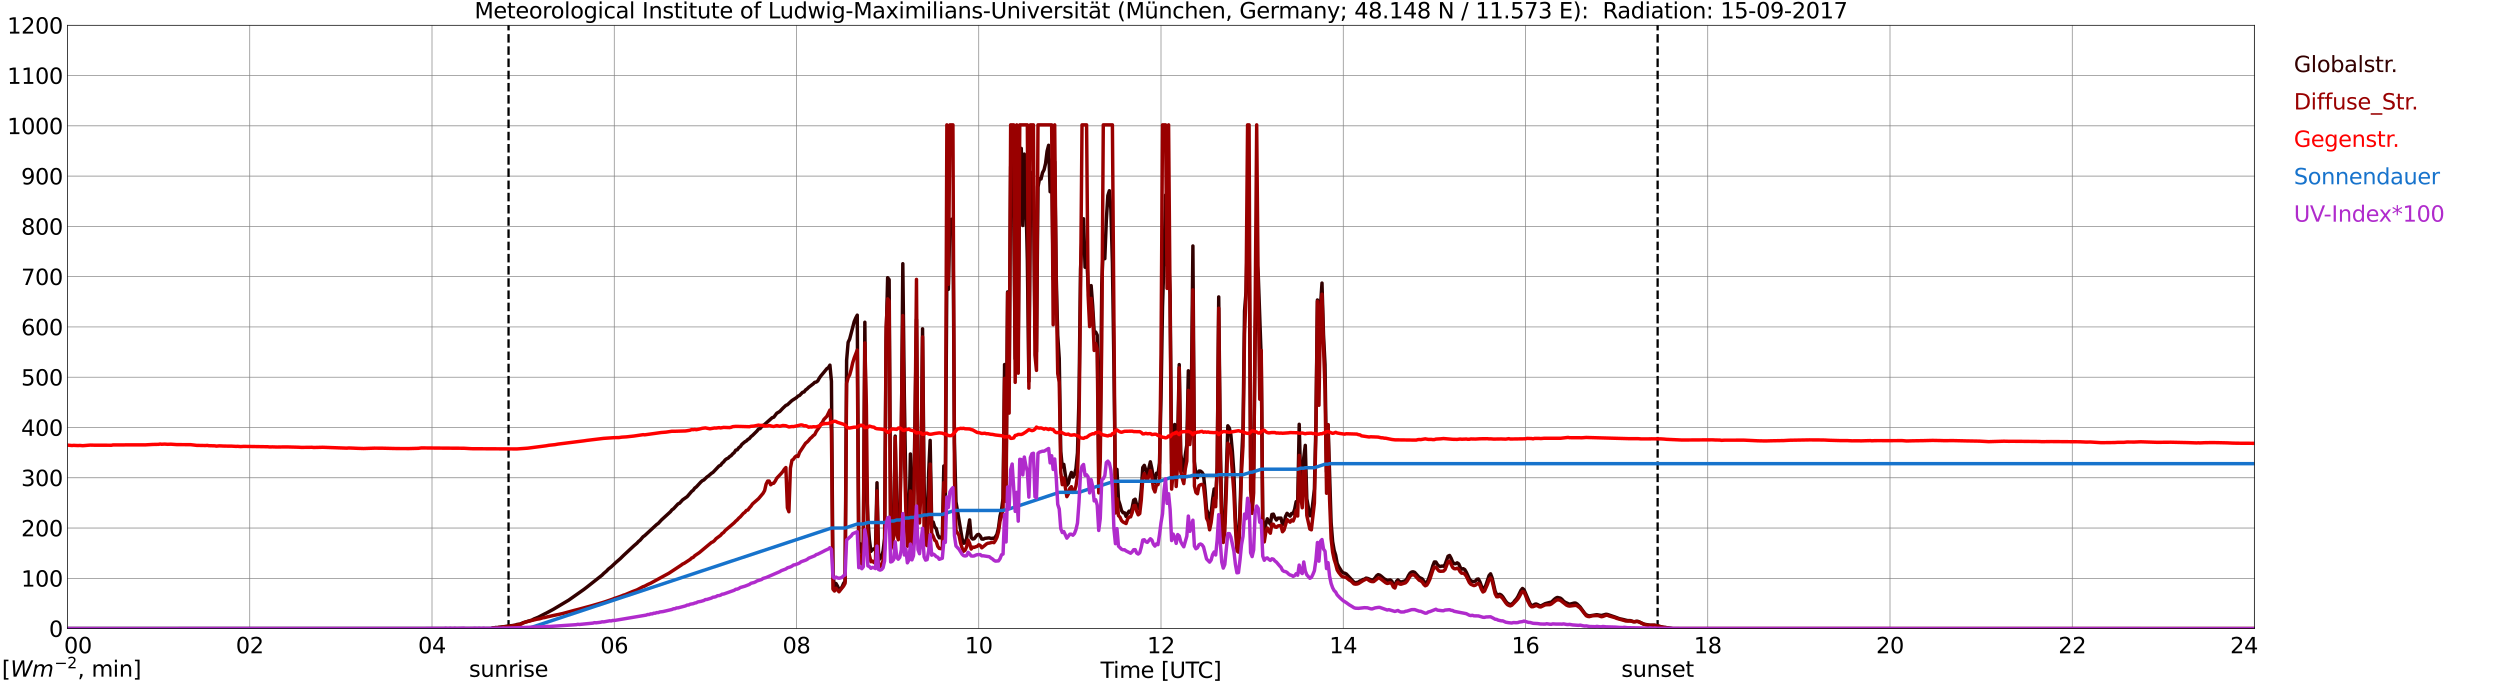 <?xml version="1.0" encoding="utf-8" standalone="no"?>
<!DOCTYPE svg PUBLIC "-//W3C//DTD SVG 1.1//EN"
  "http://www.w3.org/Graphics/SVG/1.1/DTD/svg11.dtd">
<svg xmlns:xlink="http://www.w3.org/1999/xlink" width="1085.4pt" height="296.64pt" viewBox="0 0 1085.4 296.64" xmlns="http://www.w3.org/2000/svg" version="1.1">
 <defs>
  <style type="text/css">*{stroke-linejoin: round; stroke-linecap: butt}</style>
 </defs>
 <g id="figure_1">
  <g id="patch_1">
   <path d="M 0 296.64 
L 1085.4 296.64 
L 1085.4 0 
L 0 0 
z
" style="fill: #ffffff"/>
  </g>
  <g id="axes_1">
   <g id="patch_2">
    <path d="M 29.306 272.909 
L 978.814 272.909 
L 978.814 10.976 
L 29.306 10.976 
z
" style="fill: #ffffff"/>
   </g>
   <g id="patch_3">
    <path d="M 978.814 272.909 
L 978.814 272.909 
L 978.814 10.976 
L 978.814 10.976 
z
" clip-path="url(#p629592f446)" style="fill: #d3d3d3; opacity: 0.25; stroke: #d3d3d3; stroke-linejoin: miter"/>
   </g>
   <g id="matplotlib.axis_1">
    <g id="xtick_1">
     <g id="line2d_1">
      <path d="M 29.306 272.909 
L 29.306 10.976 
" clip-path="url(#p629592f446)" style="fill: none; stroke: #808080; stroke-width: 0.3; stroke-linecap: square"/>
     </g>
     <g id="line2d_2"/>
     <g id="text_1">
      <!--    00 -->
      <g transform="translate(18.733 283.627) scale(0.095 -0.095)">
       <defs>
        <path id="DejaVuSans-20" transform="scale(0.016)"/>
        <path id="DejaVuSans-30" d="M 2034 4250 
Q 1547 4250 1301 3770 
Q 1056 3291 1056 2328 
Q 1056 1369 1301 889 
Q 1547 409 2034 409 
Q 2525 409 2770 889 
Q 3016 1369 3016 2328 
Q 3016 3291 2770 3770 
Q 2525 4250 2034 4250 
z
M 2034 4750 
Q 2819 4750 3233 4129 
Q 3647 3509 3647 2328 
Q 3647 1150 3233 529 
Q 2819 -91 2034 -91 
Q 1250 -91 836 529 
Q 422 1150 422 2328 
Q 422 3509 836 4129 
Q 1250 4750 2034 4750 
z
" transform="scale(0.016)"/>
       </defs>
       <use xlink:href="#DejaVuSans-20"/>
       <use xlink:href="#DejaVuSans-20" transform="translate(31.787 0)"/>
       <use xlink:href="#DejaVuSans-20" transform="translate(63.574 0)"/>
       <use xlink:href="#DejaVuSans-30" transform="translate(95.361 0)"/>
       <use xlink:href="#DejaVuSans-30" transform="translate(158.984 0)"/>
      </g>
     </g>
    </g>
    <g id="xtick_2">
     <g id="line2d_3">
      <path d="M 108.431 272.909 
L 108.431 10.976 
" clip-path="url(#p629592f446)" style="fill: none; stroke: #808080; stroke-width: 0.3; stroke-linecap: square"/>
     </g>
     <g id="line2d_4"/>
     <g id="text_2">
      <!-- 02 -->
      <g transform="translate(102.387 283.627) scale(0.095 -0.095)">
       <defs>
        <path id="DejaVuSans-32" d="M 1228 531 
L 3431 531 
L 3431 0 
L 469 0 
L 469 531 
Q 828 903 1448 1529 
Q 2069 2156 2228 2338 
Q 2531 2678 2651 2914 
Q 2772 3150 2772 3378 
Q 2772 3750 2511 3984 
Q 2250 4219 1831 4219 
Q 1534 4219 1204 4116 
Q 875 4013 500 3803 
L 500 4441 
Q 881 4594 1212 4672 
Q 1544 4750 1819 4750 
Q 2544 4750 2975 4387 
Q 3406 4025 3406 3419 
Q 3406 3131 3298 2873 
Q 3191 2616 2906 2266 
Q 2828 2175 2409 1742 
Q 1991 1309 1228 531 
z
" transform="scale(0.016)"/>
       </defs>
       <use xlink:href="#DejaVuSans-30"/>
       <use xlink:href="#DejaVuSans-32" transform="translate(63.623 0)"/>
      </g>
     </g>
    </g>
    <g id="xtick_3">
     <g id="line2d_5">
      <path d="M 187.557 272.909 
L 187.557 10.976 
" clip-path="url(#p629592f446)" style="fill: none; stroke: #808080; stroke-width: 0.3; stroke-linecap: square"/>
     </g>
     <g id="line2d_6"/>
     <g id="text_3">
      <!-- 04 -->
      <g transform="translate(181.513 283.627) scale(0.095 -0.095)">
       <defs>
        <path id="DejaVuSans-34" d="M 2419 4116 
L 825 1625 
L 2419 1625 
L 2419 4116 
z
M 2253 4666 
L 3047 4666 
L 3047 1625 
L 3713 1625 
L 3713 1100 
L 3047 1100 
L 3047 0 
L 2419 0 
L 2419 1100 
L 313 1100 
L 313 1709 
L 2253 4666 
z
" transform="scale(0.016)"/>
       </defs>
       <use xlink:href="#DejaVuSans-30"/>
       <use xlink:href="#DejaVuSans-34" transform="translate(63.623 0)"/>
      </g>
     </g>
    </g>
    <g id="xtick_4">
     <g id="line2d_7">
      <path d="M 266.683 272.909 
L 266.683 10.976 
" clip-path="url(#p629592f446)" style="fill: none; stroke: #808080; stroke-width: 0.3; stroke-linecap: square"/>
     </g>
     <g id="line2d_8"/>
     <g id="text_4">
      <!-- 06 -->
      <g transform="translate(260.638 283.627) scale(0.095 -0.095)">
       <defs>
        <path id="DejaVuSans-36" d="M 2113 2584 
Q 1688 2584 1439 2293 
Q 1191 2003 1191 1497 
Q 1191 994 1439 701 
Q 1688 409 2113 409 
Q 2538 409 2786 701 
Q 3034 994 3034 1497 
Q 3034 2003 2786 2293 
Q 2538 2584 2113 2584 
z
M 3366 4563 
L 3366 3988 
Q 3128 4100 2886 4159 
Q 2644 4219 2406 4219 
Q 1781 4219 1451 3797 
Q 1122 3375 1075 2522 
Q 1259 2794 1537 2939 
Q 1816 3084 2150 3084 
Q 2853 3084 3261 2657 
Q 3669 2231 3669 1497 
Q 3669 778 3244 343 
Q 2819 -91 2113 -91 
Q 1303 -91 875 529 
Q 447 1150 447 2328 
Q 447 3434 972 4092 
Q 1497 4750 2381 4750 
Q 2619 4750 2861 4703 
Q 3103 4656 3366 4563 
z
" transform="scale(0.016)"/>
       </defs>
       <use xlink:href="#DejaVuSans-30"/>
       <use xlink:href="#DejaVuSans-36" transform="translate(63.623 0)"/>
      </g>
     </g>
    </g>
    <g id="xtick_5">
     <g id="line2d_9">
      <path d="M 345.808 272.909 
L 345.808 10.976 
" clip-path="url(#p629592f446)" style="fill: none; stroke: #808080; stroke-width: 0.3; stroke-linecap: square"/>
     </g>
     <g id="line2d_10"/>
     <g id="text_5">
      <!-- 08 -->
      <g transform="translate(339.764 283.627) scale(0.095 -0.095)">
       <defs>
        <path id="DejaVuSans-38" d="M 2034 2216 
Q 1584 2216 1326 1975 
Q 1069 1734 1069 1313 
Q 1069 891 1326 650 
Q 1584 409 2034 409 
Q 2484 409 2743 651 
Q 3003 894 3003 1313 
Q 3003 1734 2745 1975 
Q 2488 2216 2034 2216 
z
M 1403 2484 
Q 997 2584 770 2862 
Q 544 3141 544 3541 
Q 544 4100 942 4425 
Q 1341 4750 2034 4750 
Q 2731 4750 3128 4425 
Q 3525 4100 3525 3541 
Q 3525 3141 3298 2862 
Q 3072 2584 2669 2484 
Q 3125 2378 3379 2068 
Q 3634 1759 3634 1313 
Q 3634 634 3220 271 
Q 2806 -91 2034 -91 
Q 1263 -91 848 271 
Q 434 634 434 1313 
Q 434 1759 690 2068 
Q 947 2378 1403 2484 
z
M 1172 3481 
Q 1172 3119 1398 2916 
Q 1625 2713 2034 2713 
Q 2441 2713 2670 2916 
Q 2900 3119 2900 3481 
Q 2900 3844 2670 4047 
Q 2441 4250 2034 4250 
Q 1625 4250 1398 4047 
Q 1172 3844 1172 3481 
z
" transform="scale(0.016)"/>
       </defs>
       <use xlink:href="#DejaVuSans-30"/>
       <use xlink:href="#DejaVuSans-38" transform="translate(63.623 0)"/>
      </g>
     </g>
    </g>
    <g id="xtick_6">
     <g id="line2d_11">
      <path d="M 424.934 272.909 
L 424.934 10.976 
" clip-path="url(#p629592f446)" style="fill: none; stroke: #808080; stroke-width: 0.3; stroke-linecap: square"/>
     </g>
     <g id="line2d_12"/>
     <g id="text_6">
      <!-- 10 -->
      <g transform="translate(418.89 283.627) scale(0.095 -0.095)">
       <defs>
        <path id="DejaVuSans-31" d="M 794 531 
L 1825 531 
L 1825 4091 
L 703 3866 
L 703 4441 
L 1819 4666 
L 2450 4666 
L 2450 531 
L 3481 531 
L 3481 0 
L 794 0 
L 794 531 
z
" transform="scale(0.016)"/>
       </defs>
       <use xlink:href="#DejaVuSans-31"/>
       <use xlink:href="#DejaVuSans-30" transform="translate(63.623 0)"/>
      </g>
     </g>
    </g>
    <g id="xtick_7">
     <g id="line2d_13">
      <path d="M 504.06 272.909 
L 504.06 10.976 
" clip-path="url(#p629592f446)" style="fill: none; stroke: #808080; stroke-width: 0.3; stroke-linecap: square"/>
     </g>
     <g id="line2d_14"/>
     <g id="text_7">
      <!-- 12 -->
      <g transform="translate(498.015 283.627) scale(0.095 -0.095)">
       <use xlink:href="#DejaVuSans-31"/>
       <use xlink:href="#DejaVuSans-32" transform="translate(63.623 0)"/>
      </g>
     </g>
    </g>
    <g id="xtick_8">
     <g id="line2d_15">
      <path d="M 583.185 272.909 
L 583.185 10.976 
" clip-path="url(#p629592f446)" style="fill: none; stroke: #808080; stroke-width: 0.3; stroke-linecap: square"/>
     </g>
     <g id="line2d_16"/>
     <g id="text_8">
      <!-- 14 -->
      <g transform="translate(577.141 283.627) scale(0.095 -0.095)">
       <use xlink:href="#DejaVuSans-31"/>
       <use xlink:href="#DejaVuSans-34" transform="translate(63.623 0)"/>
      </g>
     </g>
    </g>
    <g id="xtick_9">
     <g id="line2d_17">
      <path d="M 662.311 272.909 
L 662.311 10.976 
" clip-path="url(#p629592f446)" style="fill: none; stroke: #808080; stroke-width: 0.3; stroke-linecap: square"/>
     </g>
     <g id="line2d_18"/>
     <g id="text_9">
      <!-- 16 -->
      <g transform="translate(656.267 283.627) scale(0.095 -0.095)">
       <use xlink:href="#DejaVuSans-31"/>
       <use xlink:href="#DejaVuSans-36" transform="translate(63.623 0)"/>
      </g>
     </g>
    </g>
    <g id="xtick_10">
     <g id="line2d_19">
      <path d="M 741.437 272.909 
L 741.437 10.976 
" clip-path="url(#p629592f446)" style="fill: none; stroke: #808080; stroke-width: 0.3; stroke-linecap: square"/>
     </g>
     <g id="line2d_20"/>
     <g id="text_10">
      <!-- 18 -->
      <g transform="translate(735.392 283.627) scale(0.095 -0.095)">
       <use xlink:href="#DejaVuSans-31"/>
       <use xlink:href="#DejaVuSans-38" transform="translate(63.623 0)"/>
      </g>
     </g>
    </g>
    <g id="xtick_11">
     <g id="line2d_21">
      <path d="M 820.562 272.909 
L 820.562 10.976 
" clip-path="url(#p629592f446)" style="fill: none; stroke: #808080; stroke-width: 0.3; stroke-linecap: square"/>
     </g>
     <g id="line2d_22"/>
     <g id="text_11">
      <!-- 20 -->
      <g transform="translate(814.518 283.627) scale(0.095 -0.095)">
       <use xlink:href="#DejaVuSans-32"/>
       <use xlink:href="#DejaVuSans-30" transform="translate(63.623 0)"/>
      </g>
     </g>
    </g>
    <g id="xtick_12">
     <g id="line2d_23">
      <path d="M 899.688 272.909 
L 899.688 10.976 
" clip-path="url(#p629592f446)" style="fill: none; stroke: #808080; stroke-width: 0.3; stroke-linecap: square"/>
     </g>
     <g id="line2d_24"/>
     <g id="text_12">
      <!-- 22 -->
      <g transform="translate(893.644 283.627) scale(0.095 -0.095)">
       <use xlink:href="#DejaVuSans-32"/>
       <use xlink:href="#DejaVuSans-32" transform="translate(63.623 0)"/>
      </g>
     </g>
    </g>
    <g id="xtick_13">
     <g id="line2d_25">
      <path d="M 978.814 272.909 
L 978.814 10.976 
" clip-path="url(#p629592f446)" style="fill: none; stroke: #808080; stroke-width: 0.3; stroke-linecap: square"/>
     </g>
     <g id="line2d_26"/>
     <g id="text_13">
      <!-- 24    -->
      <g transform="translate(968.241 283.627) scale(0.095 -0.095)">
       <use xlink:href="#DejaVuSans-32"/>
       <use xlink:href="#DejaVuSans-34" transform="translate(63.623 0)"/>
       <use xlink:href="#DejaVuSans-20" transform="translate(127.246 0)"/>
       <use xlink:href="#DejaVuSans-20" transform="translate(159.033 0)"/>
       <use xlink:href="#DejaVuSans-20" transform="translate(190.82 0)"/>
      </g>
     </g>
    </g>
    <g id="text_14">
     <!-- Time [UTC] -->
     <g transform="translate(477.806 294.322) scale(0.095 -0.095)">
      <defs>
       <path id="DejaVuSans-54" d="M -19 4666 
L 3928 4666 
L 3928 4134 
L 2272 4134 
L 2272 0 
L 1638 0 
L 1638 4134 
L -19 4134 
L -19 4666 
z
" transform="scale(0.016)"/>
       <path id="DejaVuSans-69" d="M 603 3500 
L 1178 3500 
L 1178 0 
L 603 0 
L 603 3500 
z
M 603 4863 
L 1178 4863 
L 1178 4134 
L 603 4134 
L 603 4863 
z
" transform="scale(0.016)"/>
       <path id="DejaVuSans-6d" d="M 3328 2828 
Q 3544 3216 3844 3400 
Q 4144 3584 4550 3584 
Q 5097 3584 5394 3201 
Q 5691 2819 5691 2113 
L 5691 0 
L 5113 0 
L 5113 2094 
Q 5113 2597 4934 2840 
Q 4756 3084 4391 3084 
Q 3944 3084 3684 2787 
Q 3425 2491 3425 1978 
L 3425 0 
L 2847 0 
L 2847 2094 
Q 2847 2600 2669 2842 
Q 2491 3084 2119 3084 
Q 1678 3084 1418 2786 
Q 1159 2488 1159 1978 
L 1159 0 
L 581 0 
L 581 3500 
L 1159 3500 
L 1159 2956 
Q 1356 3278 1631 3431 
Q 1906 3584 2284 3584 
Q 2666 3584 2933 3390 
Q 3200 3197 3328 2828 
z
" transform="scale(0.016)"/>
       <path id="DejaVuSans-65" d="M 3597 1894 
L 3597 1613 
L 953 1613 
Q 991 1019 1311 708 
Q 1631 397 2203 397 
Q 2534 397 2845 478 
Q 3156 559 3463 722 
L 3463 178 
Q 3153 47 2828 -22 
Q 2503 -91 2169 -91 
Q 1331 -91 842 396 
Q 353 884 353 1716 
Q 353 2575 817 3079 
Q 1281 3584 2069 3584 
Q 2775 3584 3186 3129 
Q 3597 2675 3597 1894 
z
M 3022 2063 
Q 3016 2534 2758 2815 
Q 2500 3097 2075 3097 
Q 1594 3097 1305 2825 
Q 1016 2553 972 2059 
L 3022 2063 
z
" transform="scale(0.016)"/>
       <path id="DejaVuSans-5b" d="M 550 4863 
L 1875 4863 
L 1875 4416 
L 1125 4416 
L 1125 -397 
L 1875 -397 
L 1875 -844 
L 550 -844 
L 550 4863 
z
" transform="scale(0.016)"/>
       <path id="DejaVuSans-55" d="M 556 4666 
L 1191 4666 
L 1191 1831 
Q 1191 1081 1462 751 
Q 1734 422 2344 422 
Q 2950 422 3222 751 
Q 3494 1081 3494 1831 
L 3494 4666 
L 4128 4666 
L 4128 1753 
Q 4128 841 3676 375 
Q 3225 -91 2344 -91 
Q 1459 -91 1007 375 
Q 556 841 556 1753 
L 556 4666 
z
" transform="scale(0.016)"/>
       <path id="DejaVuSans-43" d="M 4122 4306 
L 4122 3641 
Q 3803 3938 3442 4084 
Q 3081 4231 2675 4231 
Q 1875 4231 1450 3742 
Q 1025 3253 1025 2328 
Q 1025 1406 1450 917 
Q 1875 428 2675 428 
Q 3081 428 3442 575 
Q 3803 722 4122 1019 
L 4122 359 
Q 3791 134 3420 21 
Q 3050 -91 2638 -91 
Q 1578 -91 968 557 
Q 359 1206 359 2328 
Q 359 3453 968 4101 
Q 1578 4750 2638 4750 
Q 3056 4750 3426 4639 
Q 3797 4528 4122 4306 
z
" transform="scale(0.016)"/>
       <path id="DejaVuSans-5d" d="M 1947 4863 
L 1947 -844 
L 622 -844 
L 622 -397 
L 1369 -397 
L 1369 4416 
L 622 4416 
L 622 4863 
L 1947 4863 
z
" transform="scale(0.016)"/>
      </defs>
      <use xlink:href="#DejaVuSans-54"/>
      <use xlink:href="#DejaVuSans-69" transform="translate(57.959 0)"/>
      <use xlink:href="#DejaVuSans-6d" transform="translate(85.742 0)"/>
      <use xlink:href="#DejaVuSans-65" transform="translate(183.154 0)"/>
      <use xlink:href="#DejaVuSans-20" transform="translate(244.678 0)"/>
      <use xlink:href="#DejaVuSans-5b" transform="translate(276.465 0)"/>
      <use xlink:href="#DejaVuSans-55" transform="translate(315.479 0)"/>
      <use xlink:href="#DejaVuSans-54" transform="translate(388.672 0)"/>
      <use xlink:href="#DejaVuSans-43" transform="translate(443.881 0)"/>
      <use xlink:href="#DejaVuSans-5d" transform="translate(513.705 0)"/>
     </g>
    </g>
   </g>
   <g id="matplotlib.axis_2">
    <g id="ytick_1">
     <g id="line2d_27">
      <path d="M 29.306 272.909 
L 978.814 272.909 
" clip-path="url(#p629592f446)" style="fill: none; stroke: #808080; stroke-width: 0.3; stroke-linecap: square"/>
     </g>
     <g id="line2d_28"/>
     <g id="text_15">
      <!-- 0 -->
      <g transform="translate(21.261 276.518) scale(0.095 -0.095)">
       <use xlink:href="#DejaVuSans-30"/>
      </g>
     </g>
    </g>
    <g id="ytick_2">
     <g id="line2d_29">
      <path d="M 29.306 251.081 
L 978.814 251.081 
" clip-path="url(#p629592f446)" style="fill: none; stroke: #808080; stroke-width: 0.3; stroke-linecap: square"/>
     </g>
     <g id="line2d_30"/>
     <g id="text_16">
      <!-- 100 -->
      <g transform="translate(9.173 254.69) scale(0.095 -0.095)">
       <use xlink:href="#DejaVuSans-31"/>
       <use xlink:href="#DejaVuSans-30" transform="translate(63.623 0)"/>
       <use xlink:href="#DejaVuSans-30" transform="translate(127.246 0)"/>
      </g>
     </g>
    </g>
    <g id="ytick_3">
     <g id="line2d_31">
      <path d="M 29.306 229.253 
L 978.814 229.253 
" clip-path="url(#p629592f446)" style="fill: none; stroke: #808080; stroke-width: 0.3; stroke-linecap: square"/>
     </g>
     <g id="line2d_32"/>
     <g id="text_17">
      <!-- 200 -->
      <g transform="translate(9.173 232.863) scale(0.095 -0.095)">
       <use xlink:href="#DejaVuSans-32"/>
       <use xlink:href="#DejaVuSans-30" transform="translate(63.623 0)"/>
       <use xlink:href="#DejaVuSans-30" transform="translate(127.246 0)"/>
      </g>
     </g>
    </g>
    <g id="ytick_4">
     <g id="line2d_33">
      <path d="M 29.306 207.426 
L 978.814 207.426 
" clip-path="url(#p629592f446)" style="fill: none; stroke: #808080; stroke-width: 0.3; stroke-linecap: square"/>
     </g>
     <g id="line2d_34"/>
     <g id="text_18">
      <!-- 300 -->
      <g transform="translate(9.173 211.035) scale(0.095 -0.095)">
       <defs>
        <path id="DejaVuSans-33" d="M 2597 2516 
Q 3050 2419 3304 2112 
Q 3559 1806 3559 1356 
Q 3559 666 3084 287 
Q 2609 -91 1734 -91 
Q 1441 -91 1130 -33 
Q 819 25 488 141 
L 488 750 
Q 750 597 1062 519 
Q 1375 441 1716 441 
Q 2309 441 2620 675 
Q 2931 909 2931 1356 
Q 2931 1769 2642 2001 
Q 2353 2234 1838 2234 
L 1294 2234 
L 1294 2753 
L 1863 2753 
Q 2328 2753 2575 2939 
Q 2822 3125 2822 3475 
Q 2822 3834 2567 4026 
Q 2313 4219 1838 4219 
Q 1578 4219 1281 4162 
Q 984 4106 628 3988 
L 628 4550 
Q 988 4650 1302 4700 
Q 1616 4750 1894 4750 
Q 2613 4750 3031 4423 
Q 3450 4097 3450 3541 
Q 3450 3153 3228 2886 
Q 3006 2619 2597 2516 
z
" transform="scale(0.016)"/>
       </defs>
       <use xlink:href="#DejaVuSans-33"/>
       <use xlink:href="#DejaVuSans-30" transform="translate(63.623 0)"/>
       <use xlink:href="#DejaVuSans-30" transform="translate(127.246 0)"/>
      </g>
     </g>
    </g>
    <g id="ytick_5">
     <g id="line2d_35">
      <path d="M 29.306 185.598 
L 978.814 185.598 
" clip-path="url(#p629592f446)" style="fill: none; stroke: #808080; stroke-width: 0.3; stroke-linecap: square"/>
     </g>
     <g id="line2d_36"/>
     <g id="text_19">
      <!-- 400 -->
      <g transform="translate(9.173 189.207) scale(0.095 -0.095)">
       <use xlink:href="#DejaVuSans-34"/>
       <use xlink:href="#DejaVuSans-30" transform="translate(63.623 0)"/>
       <use xlink:href="#DejaVuSans-30" transform="translate(127.246 0)"/>
      </g>
     </g>
    </g>
    <g id="ytick_6">
     <g id="line2d_37">
      <path d="M 29.306 163.77 
L 978.814 163.77 
" clip-path="url(#p629592f446)" style="fill: none; stroke: #808080; stroke-width: 0.3; stroke-linecap: square"/>
     </g>
     <g id="line2d_38"/>
     <g id="text_20">
      <!-- 500 -->
      <g transform="translate(9.173 167.379) scale(0.095 -0.095)">
       <defs>
        <path id="DejaVuSans-35" d="M 691 4666 
L 3169 4666 
L 3169 4134 
L 1269 4134 
L 1269 2991 
Q 1406 3038 1543 3061 
Q 1681 3084 1819 3084 
Q 2600 3084 3056 2656 
Q 3513 2228 3513 1497 
Q 3513 744 3044 326 
Q 2575 -91 1722 -91 
Q 1428 -91 1123 -41 
Q 819 9 494 109 
L 494 744 
Q 775 591 1075 516 
Q 1375 441 1709 441 
Q 2250 441 2565 725 
Q 2881 1009 2881 1497 
Q 2881 1984 2565 2268 
Q 2250 2553 1709 2553 
Q 1456 2553 1204 2497 
Q 953 2441 691 2322 
L 691 4666 
z
" transform="scale(0.016)"/>
       </defs>
       <use xlink:href="#DejaVuSans-35"/>
       <use xlink:href="#DejaVuSans-30" transform="translate(63.623 0)"/>
       <use xlink:href="#DejaVuSans-30" transform="translate(127.246 0)"/>
      </g>
     </g>
    </g>
    <g id="ytick_7">
     <g id="line2d_39">
      <path d="M 29.306 141.942 
L 978.814 141.942 
" clip-path="url(#p629592f446)" style="fill: none; stroke: #808080; stroke-width: 0.3; stroke-linecap: square"/>
     </g>
     <g id="line2d_40"/>
     <g id="text_21">
      <!-- 600 -->
      <g transform="translate(9.173 145.551) scale(0.095 -0.095)">
       <use xlink:href="#DejaVuSans-36"/>
       <use xlink:href="#DejaVuSans-30" transform="translate(63.623 0)"/>
       <use xlink:href="#DejaVuSans-30" transform="translate(127.246 0)"/>
      </g>
     </g>
    </g>
    <g id="ytick_8">
     <g id="line2d_41">
      <path d="M 29.306 120.114 
L 978.814 120.114 
" clip-path="url(#p629592f446)" style="fill: none; stroke: #808080; stroke-width: 0.3; stroke-linecap: square"/>
     </g>
     <g id="line2d_42"/>
     <g id="text_22">
      <!-- 700 -->
      <g transform="translate(9.173 123.724) scale(0.095 -0.095)">
       <defs>
        <path id="DejaVuSans-37" d="M 525 4666 
L 3525 4666 
L 3525 4397 
L 1831 0 
L 1172 0 
L 2766 4134 
L 525 4134 
L 525 4666 
z
" transform="scale(0.016)"/>
       </defs>
       <use xlink:href="#DejaVuSans-37"/>
       <use xlink:href="#DejaVuSans-30" transform="translate(63.623 0)"/>
       <use xlink:href="#DejaVuSans-30" transform="translate(127.246 0)"/>
      </g>
     </g>
    </g>
    <g id="ytick_9">
     <g id="line2d_43">
      <path d="M 29.306 98.287 
L 978.814 98.287 
" clip-path="url(#p629592f446)" style="fill: none; stroke: #808080; stroke-width: 0.3; stroke-linecap: square"/>
     </g>
     <g id="line2d_44"/>
     <g id="text_23">
      <!-- 800 -->
      <g transform="translate(9.173 101.896) scale(0.095 -0.095)">
       <use xlink:href="#DejaVuSans-38"/>
       <use xlink:href="#DejaVuSans-30" transform="translate(63.623 0)"/>
       <use xlink:href="#DejaVuSans-30" transform="translate(127.246 0)"/>
      </g>
     </g>
    </g>
    <g id="ytick_10">
     <g id="line2d_45">
      <path d="M 29.306 76.459 
L 978.814 76.459 
" clip-path="url(#p629592f446)" style="fill: none; stroke: #808080; stroke-width: 0.3; stroke-linecap: square"/>
     </g>
     <g id="line2d_46"/>
     <g id="text_24">
      <!-- 900 -->
      <g transform="translate(9.173 80.068) scale(0.095 -0.095)">
       <defs>
        <path id="DejaVuSans-39" d="M 703 97 
L 703 672 
Q 941 559 1184 500 
Q 1428 441 1663 441 
Q 2288 441 2617 861 
Q 2947 1281 2994 2138 
Q 2813 1869 2534 1725 
Q 2256 1581 1919 1581 
Q 1219 1581 811 2004 
Q 403 2428 403 3163 
Q 403 3881 828 4315 
Q 1253 4750 1959 4750 
Q 2769 4750 3195 4129 
Q 3622 3509 3622 2328 
Q 3622 1225 3098 567 
Q 2575 -91 1691 -91 
Q 1453 -91 1209 -44 
Q 966 3 703 97 
z
M 1959 2075 
Q 2384 2075 2632 2365 
Q 2881 2656 2881 3163 
Q 2881 3666 2632 3958 
Q 2384 4250 1959 4250 
Q 1534 4250 1286 3958 
Q 1038 3666 1038 3163 
Q 1038 2656 1286 2365 
Q 1534 2075 1959 2075 
z
" transform="scale(0.016)"/>
       </defs>
       <use xlink:href="#DejaVuSans-39"/>
       <use xlink:href="#DejaVuSans-30" transform="translate(63.623 0)"/>
       <use xlink:href="#DejaVuSans-30" transform="translate(127.246 0)"/>
      </g>
     </g>
    </g>
    <g id="ytick_11">
     <g id="line2d_47">
      <path d="M 29.306 54.631 
L 978.814 54.631 
" clip-path="url(#p629592f446)" style="fill: none; stroke: #808080; stroke-width: 0.3; stroke-linecap: square"/>
     </g>
     <g id="line2d_48"/>
     <g id="text_25">
      <!-- 1000 -->
      <g transform="translate(3.128 58.24) scale(0.095 -0.095)">
       <use xlink:href="#DejaVuSans-31"/>
       <use xlink:href="#DejaVuSans-30" transform="translate(63.623 0)"/>
       <use xlink:href="#DejaVuSans-30" transform="translate(127.246 0)"/>
       <use xlink:href="#DejaVuSans-30" transform="translate(190.869 0)"/>
      </g>
     </g>
    </g>
    <g id="ytick_12">
     <g id="line2d_49">
      <path d="M 29.306 32.803 
L 978.814 32.803 
" clip-path="url(#p629592f446)" style="fill: none; stroke: #808080; stroke-width: 0.3; stroke-linecap: square"/>
     </g>
     <g id="line2d_50"/>
     <g id="text_26">
      <!-- 1100 -->
      <g transform="translate(3.128 36.413) scale(0.095 -0.095)">
       <use xlink:href="#DejaVuSans-31"/>
       <use xlink:href="#DejaVuSans-31" transform="translate(63.623 0)"/>
       <use xlink:href="#DejaVuSans-30" transform="translate(127.246 0)"/>
       <use xlink:href="#DejaVuSans-30" transform="translate(190.869 0)"/>
      </g>
     </g>
    </g>
    <g id="ytick_13">
     <g id="line2d_51">
      <path d="M 29.306 10.976 
L 978.814 10.976 
" clip-path="url(#p629592f446)" style="fill: none; stroke: #808080; stroke-width: 0.3; stroke-linecap: square"/>
     </g>
     <g id="line2d_52"/>
     <g id="text_27">
      <!-- 1200 -->
      <g transform="translate(3.128 14.585) scale(0.095 -0.095)">
       <use xlink:href="#DejaVuSans-31"/>
       <use xlink:href="#DejaVuSans-32" transform="translate(63.623 0)"/>
       <use xlink:href="#DejaVuSans-30" transform="translate(127.246 0)"/>
       <use xlink:href="#DejaVuSans-30" transform="translate(190.869 0)"/>
      </g>
     </g>
    </g>
   </g>
   <g id="line2d_53">
    <path d="M 220.79 272.909 
L 220.79 10.976 
" clip-path="url(#p629592f446)" style="fill: none; stroke-dasharray: 3.7,1.6; stroke-dashoffset: 0; stroke: #000000"/>
   </g>
   <g id="line2d_54">
    <path d="M 719.677 272.909 
L 719.677 10.976 
" clip-path="url(#p629592f446)" style="fill: none; stroke-dasharray: 3.7,1.6; stroke-dashoffset: 0; stroke: #000000"/>
   </g>
   <g id="line2d_55">
    <path d="M 29.306 272.909 
L 213.273 272.909 
L 213.932 272.616 
L 214.592 272.586 
L 215.251 272.409 
L 215.91 272.468 
L 223.823 271.403 
L 224.482 271.106 
L 225.801 270.957 
L 227.12 270.366 
L 231.076 269.181 
L 231.736 268.766 
L 233.714 267.967 
L 235.692 266.93 
L 237.67 265.922 
L 240.308 264.501 
L 246.901 260.563 
L 253.495 255.912 
L 254.814 254.905 
L 256.792 253.336 
L 261.408 249.693 
L 262.067 249.012 
L 263.386 247.885 
L 264.045 247.145 
L 265.364 246.109 
L 267.342 244.242 
L 269.32 242.525 
L 270.639 241.221 
L 273.277 238.764 
L 275.255 236.928 
L 276.573 235.802 
L 277.233 235.062 
L 277.892 234.557 
L 279.211 233.019 
L 279.87 232.573 
L 285.145 227.686 
L 285.805 227.243 
L 287.124 225.791 
L 291.08 222.179 
L 291.739 221.349 
L 292.399 220.904 
L 294.377 218.772 
L 295.036 218.477 
L 296.355 217.025 
L 298.333 215.633 
L 300.311 213.323 
L 300.971 212.819 
L 301.63 211.9 
L 302.289 211.427 
L 304.267 209.294 
L 304.927 208.702 
L 305.586 208.377 
L 306.905 207.102 
L 307.564 206.659 
L 308.883 205.505 
L 309.543 205.09 
L 312.18 202.305 
L 312.839 202.01 
L 313.499 201.119 
L 314.158 200.559 
L 314.818 199.698 
L 315.477 199.196 
L 316.136 198.9 
L 316.796 198.219 
L 317.455 197.804 
L 318.114 197.033 
L 318.774 196.501 
L 319.433 195.433 
L 320.093 195.285 
L 320.752 194.368 
L 321.411 193.923 
L 322.071 192.947 
L 323.39 191.821 
L 324.049 191.437 
L 324.708 190.784 
L 325.368 190.4 
L 326.027 189.57 
L 326.686 189.066 
L 328.665 187.113 
L 329.324 186.253 
L 329.983 186.104 
L 330.643 185.275 
L 331.961 184.268 
L 334.599 181.929 
L 335.258 181.337 
L 335.918 181.158 
L 337.236 179.412 
L 338.555 178.641 
L 339.874 177.249 
L 341.193 176.004 
L 341.852 175.738 
L 343.83 173.902 
L 345.808 172.63 
L 346.468 171.977 
L 347.127 171.711 
L 348.446 170.318 
L 349.105 170.17 
L 349.765 169.282 
L 350.424 168.838 
L 351.083 168.157 
L 353.062 166.647 
L 353.721 165.994 
L 354.38 165.876 
L 355.04 165.372 
L 355.699 164.189 
L 356.359 163.24 
L 357.677 161.67 
L 358.996 160.042 
L 359.655 159.627 
L 360.315 158.531 
L 360.974 165.521 
L 361.634 249.219 
L 362.293 254.667 
L 362.952 253.336 
L 363.612 254.491 
L 364.271 256.032 
L 364.93 255.704 
L 365.59 254.846 
L 366.249 253.277 
L 366.909 252.358 
L 367.568 156.429 
L 368.227 148.608 
L 368.887 147.218 
L 370.865 139.607 
L 371.524 138.066 
L 372.184 136.821 
L 372.843 236.779 
L 373.502 236.127 
L 374.162 240.156 
L 374.821 241.073 
L 375.481 139.901 
L 376.14 208.672 
L 376.799 225.407 
L 377.459 234.291 
L 378.118 239.386 
L 378.777 238.556 
L 379.437 238.259 
L 380.096 239.03 
L 380.756 209.591 
L 381.415 240.333 
L 382.074 242.645 
L 382.734 241.549 
L 383.393 239.268 
L 384.053 233.728 
L 384.712 148.076 
L 385.371 120.562 
L 386.031 121.391 
L 386.69 231.242 
L 387.349 231.803 
L 388.009 225.94 
L 388.668 189.332 
L 389.328 221.408 
L 389.987 228.369 
L 390.646 224.547 
L 391.306 192.65 
L 391.965 114.492 
L 392.624 171.859 
L 393.284 211.754 
L 393.943 228.398 
L 394.603 228.042 
L 395.262 197.092 
L 395.921 227.924 
L 396.581 220.254 
L 397.24 184.268 
L 397.899 138.747 
L 398.559 212.287 
L 399.218 218.684 
L 399.878 207.223 
L 400.537 142.746 
L 401.196 209.442 
L 401.856 231.715 
L 402.515 231.034 
L 403.175 205.385 
L 403.834 191.199 
L 404.493 226.739 
L 405.153 226.651 
L 405.812 228.871 
L 406.471 229.465 
L 407.131 232.159 
L 407.79 233.492 
L 408.45 233.167 
L 409.109 233.996 
L 409.768 202.305 
L 410.428 218.091 
L 411.087 118.726 
L 411.746 125.626 
L 412.406 95.477 
L 413.065 95.209 
L 413.725 95.15 
L 414.384 192.118 
L 415.043 217.855 
L 417.681 233.759 
L 418.34 235.861 
L 419 235.684 
L 419.659 233.759 
L 420.978 225.732 
L 421.637 233.374 
L 422.297 234.025 
L 422.956 233.876 
L 424.275 232.189 
L 424.934 232.01 
L 425.593 232.752 
L 426.253 234.025 
L 426.912 234.084 
L 427.572 233.728 
L 429.55 233.521 
L 430.209 233.817 
L 430.869 233.669 
L 431.528 233.759 
L 432.187 233.047 
L 432.847 231.923 
L 433.506 229.197 
L 434.165 224.104 
L 434.825 221.378 
L 435.484 216.314 
L 436.144 158.265 
L 436.803 206.48 
L 437.462 126.722 
L 438.122 167.653 
L 438.781 72.347 
L 439.44 69.354 
L 440.1 90.708 
L 440.759 155.748 
L 441.419 123.14 
L 442.078 149.438 
L 442.737 65.002 
L 443.397 64.438 
L 444.056 97.905 
L 444.716 66.896 
L 445.375 84.518 
L 446.034 112.981 
L 446.694 165.521 
L 447.353 91.033 
L 448.012 74.863 
L 448.672 81.141 
L 449.331 143.634 
L 449.991 152.697 
L 450.65 81.261 
L 451.309 77.587 
L 451.969 77.705 
L 452.628 74.953 
L 453.287 73.709 
L 453.947 70.954 
L 454.606 65.624 
L 455.266 63.076 
L 455.925 83.245 
L 456.584 69.472 
L 457.244 121.125 
L 457.903 70.242 
L 458.563 119.643 
L 459.222 145.618 
L 459.881 155.659 
L 460.541 195.968 
L 461.2 202.75 
L 461.859 201.624 
L 463.178 210.658 
L 463.838 209.829 
L 464.497 206.985 
L 465.156 205.118 
L 465.816 207.133 
L 466.475 206.096 
L 467.134 203.459 
L 467.794 196.619 
L 468.453 172.896 
L 469.113 116.86 
L 469.772 102.761 
L 470.431 94.973 
L 471.091 116.031 
L 471.75 110.344 
L 472.409 123.821 
L 473.069 131.757 
L 473.728 123.998 
L 474.388 132.556 
L 475.047 144.108 
L 475.706 144.166 
L 476.366 145.5 
L 477.025 203.994 
L 477.685 188.237 
L 478.344 123.317 
L 479.003 107.323 
L 479.663 112.298 
L 480.322 95.565 
L 480.981 84.932 
L 481.641 82.8 
L 482.3 90.946 
L 482.96 114.223 
L 483.619 158.798 
L 484.278 213.797 
L 484.938 203.787 
L 485.597 217.113 
L 486.256 219.127 
L 486.916 221.616 
L 487.575 222.594 
L 488.235 222.653 
L 488.894 224.222 
L 489.553 222.86 
L 490.213 221.913 
L 490.872 222.535 
L 491.532 220.52 
L 492.191 217.143 
L 492.85 216.729 
L 493.51 219.127 
L 494.169 220.697 
L 494.828 218.979 
L 495.488 212.583 
L 496.147 202.957 
L 496.807 202.038 
L 498.125 206.155 
L 499.444 200.5 
L 500.103 203.521 
L 500.763 207.755 
L 501.422 209.501 
L 502.082 205.444 
L 502.741 205.858 
L 503.4 201.002 
L 504.06 173.252 
L 504.719 133.209 
L 505.379 112.121 
L 506.038 84.725 
L 506.697 115.142 
L 507.357 110.552 
L 508.016 128.086 
L 508.675 201.24 
L 509.335 196.322 
L 509.994 184.299 
L 510.654 201.357 
L 511.313 190.162 
L 511.972 158.293 
L 512.632 197.271 
L 513.95 204.675 
L 514.61 197.479 
L 515.269 193.124 
L 515.929 160.989 
L 516.588 183.972 
L 517.247 170.674 
L 517.907 106.791 
L 518.566 200.321 
L 519.226 206.273 
L 519.885 207.369 
L 520.544 204.527 
L 521.204 204.527 
L 521.863 205.059 
L 522.522 206.186 
L 523.182 212.73 
L 523.841 221.17 
L 524.501 222.829 
L 525.16 226.769 
L 525.819 223.037 
L 526.479 216.729 
L 527.138 212.287 
L 527.797 216.432 
L 528.457 203.431 
L 529.116 128.913 
L 529.776 190.134 
L 530.435 224.519 
L 531.094 231.923 
L 531.754 226.355 
L 533.073 184.86 
L 533.732 185.838 
L 534.391 188.859 
L 535.051 196.055 
L 535.71 205.505 
L 536.369 224.814 
L 537.029 236.306 
L 537.688 237.312 
L 538.348 222.03 
L 539.007 200.203 
L 539.666 185.838 
L 540.326 134.986 
L 540.985 126.663 
L 541.644 98.527 
L 542.304 99.83 
L 542.963 198.247 
L 543.623 218.27 
L 544.282 205.444 
L 544.941 146.181 
L 545.601 113.276 
L 546.26 118.755 
L 547.579 155.836 
L 548.238 225.169 
L 548.898 231.004 
L 549.557 227.54 
L 550.216 225.228 
L 550.876 226.651 
L 551.535 227.568 
L 552.195 223.362 
L 552.854 223.216 
L 553.513 224.755 
L 554.173 225.761 
L 554.832 224.962 
L 556.151 224.934 
L 556.81 227.776 
L 557.47 227.212 
L 558.129 224.222 
L 558.788 222.86 
L 560.107 224.074 
L 560.766 222.919 
L 561.426 223.037 
L 562.085 221.053 
L 562.745 217.796 
L 563.404 217.914 
L 564.063 184.21 
L 564.723 209.501 
L 565.382 211.575 
L 566.042 198.633 
L 566.701 193.362 
L 567.36 216.493 
L 568.679 223.925 
L 569.338 223.838 
L 570.657 212.404 
L 571.317 183.943 
L 571.976 130.247 
L 572.635 149.853 
L 573.295 132.912 
L 573.954 122.902 
L 574.613 145.293 
L 575.273 158.293 
L 575.932 204.824 
L 576.592 184.445 
L 577.91 226.769 
L 578.57 235.092 
L 579.229 238.882 
L 579.889 241.014 
L 580.548 244.57 
L 581.207 245.991 
L 582.526 248.123 
L 583.185 248.715 
L 583.845 248.863 
L 584.504 249.189 
L 587.801 252.714 
L 588.46 253.011 
L 589.779 252.714 
L 590.439 252.21 
L 591.098 252.092 
L 591.757 251.587 
L 592.417 251.47 
L 593.076 250.996 
L 593.736 251.114 
L 595.054 251.646 
L 595.714 251.854 
L 596.373 251.618 
L 597.032 250.906 
L 597.692 249.959 
L 598.351 249.485 
L 599.011 249.693 
L 599.67 250.166 
L 600.989 251.321 
L 602.307 251.974 
L 603.626 251.795 
L 604.286 252.327 
L 604.945 253.779 
L 605.604 254.432 
L 606.264 252.389 
L 606.923 251.766 
L 607.582 252.417 
L 608.242 252.714 
L 609.561 252.327 
L 610.22 252.033 
L 610.879 251.203 
L 611.539 249.841 
L 612.198 248.833 
L 612.858 248.359 
L 613.517 248.241 
L 614.176 248.479 
L 616.154 250.671 
L 617.473 251.321 
L 618.792 253.218 
L 619.451 252.949 
L 620.111 251.618 
L 621.429 247.885 
L 622.089 245.604 
L 622.748 243.976 
L 623.408 244.007 
L 624.067 245.102 
L 624.726 245.753 
L 625.386 245.932 
L 626.045 245.753 
L 626.705 245.842 
L 627.364 245.131 
L 628.683 241.488 
L 629.342 241.163 
L 630.001 242.348 
L 630.661 243.976 
L 631.32 244.716 
L 631.98 244.747 
L 632.639 244.362 
L 633.298 244.806 
L 633.958 246.285 
L 634.617 247.115 
L 635.276 246.908 
L 635.936 247.294 
L 636.595 248.418 
L 637.914 251.293 
L 638.573 252.092 
L 639.233 252.447 
L 639.892 252.506 
L 640.552 252.299 
L 641.211 251.5 
L 641.87 251.38 
L 642.53 252.655 
L 643.189 254.491 
L 643.848 255.704 
L 644.508 255.32 
L 645.167 253.899 
L 646.486 249.9 
L 647.145 249.13 
L 647.805 250.847 
L 649.123 256.682 
L 649.783 258.134 
L 650.442 258.251 
L 651.102 258.016 
L 651.761 258.341 
L 652.42 259.053 
L 653.739 261.096 
L 654.399 261.836 
L 655.717 262.547 
L 656.377 262.191 
L 657.036 261.687 
L 657.695 260.768 
L 658.355 260.059 
L 659.014 259.022 
L 660.333 256.298 
L 660.992 255.497 
L 661.652 256.001 
L 664.289 262.132 
L 664.949 262.783 
L 665.608 262.901 
L 666.267 262.368 
L 666.927 262.22 
L 667.586 262.486 
L 668.246 262.872 
L 668.905 263.108 
L 670.883 262.071 
L 672.861 261.539 
L 673.521 261.451 
L 674.839 260.177 
L 675.499 259.672 
L 676.158 259.378 
L 677.477 259.703 
L 678.136 260.207 
L 678.796 260.947 
L 679.455 261.451 
L 681.433 262.34 
L 683.411 261.836 
L 684.071 261.836 
L 684.73 262.25 
L 686.049 263.553 
L 688.027 266.308 
L 688.686 266.9 
L 689.346 267.225 
L 690.005 267.404 
L 693.302 266.871 
L 695.28 267.225 
L 697.258 266.692 
L 697.918 266.782 
L 701.215 267.906 
L 703.193 268.648 
L 704.511 268.914 
L 706.49 269.416 
L 707.808 269.447 
L 709.127 269.892 
L 709.786 269.892 
L 710.446 269.744 
L 711.105 269.772 
L 713.083 270.661 
L 713.743 270.988 
L 716.38 271.431 
L 718.358 271.431 
L 720.337 271.876 
L 721.655 272.261 
L 722.315 272.409 
L 722.974 272.409 
L 726.271 272.909 
L 978.154 272.909 
L 978.154 272.909 
" clip-path="url(#p629592f446)" style="fill: none; stroke: #330000; stroke-width: 1.5; stroke-linecap: square"/>
   </g>
   <g id="line2d_56">
    <path d="M 29.306 272.909 
L 213.273 272.909 
L 213.932 272.673 
L 215.251 272.546 
L 215.91 272.546 
L 216.57 272.378 
L 217.229 272.378 
L 218.548 272.169 
L 220.526 271.959 
L 221.845 271.791 
L 223.823 271.499 
L 225.142 271.163 
L 225.801 271.119 
L 226.461 270.868 
L 227.12 270.449 
L 228.439 269.986 
L 229.757 269.65 
L 233.054 268.853 
L 234.373 268.644 
L 235.692 268.225 
L 236.351 268.139 
L 237.67 267.803 
L 240.308 267.216 
L 244.264 266.376 
L 249.539 264.95 
L 250.858 264.614 
L 256.792 263.019 
L 260.089 262.054 
L 261.408 261.676 
L 262.726 261.255 
L 266.023 260.122 
L 266.683 259.827 
L 268.002 259.408 
L 269.98 258.695 
L 270.639 258.402 
L 271.298 258.234 
L 274.595 256.848 
L 276.573 256.093 
L 279.211 254.707 
L 279.87 254.497 
L 281.189 253.783 
L 282.508 253.196 
L 287.783 250.3 
L 290.42 248.872 
L 295.696 245.388 
L 296.355 244.884 
L 297.014 244.592 
L 299.652 242.869 
L 300.311 242.241 
L 300.971 241.988 
L 301.63 241.274 
L 303.608 239.931 
L 308.883 235.524 
L 309.543 235.23 
L 310.202 234.684 
L 310.861 233.887 
L 312.839 232.418 
L 313.499 231.619 
L 314.158 231.2 
L 314.818 230.36 
L 318.774 226.961 
L 319.433 226.248 
L 320.093 225.702 
L 320.752 224.947 
L 321.411 224.401 
L 322.73 222.888 
L 323.39 222.428 
L 324.049 221.587 
L 324.708 221.419 
L 325.368 220.496 
L 326.027 219.782 
L 326.686 218.817 
L 329.324 216.508 
L 331.302 214.157 
L 331.961 212.983 
L 332.621 210.169 
L 333.28 208.868 
L 333.94 208.868 
L 334.599 210.464 
L 335.258 209.918 
L 335.918 209.792 
L 336.577 208.868 
L 337.236 207.609 
L 339.215 205.511 
L 339.874 204.712 
L 340.533 203.706 
L 341.193 202.992 
L 341.852 220.455 
L 342.512 222.175 
L 343.171 203.243 
L 343.83 199.845 
L 344.49 199.382 
L 345.149 198.417 
L 345.808 197.913 
L 346.468 198.208 
L 347.127 196.403 
L 349.765 192.415 
L 350.424 191.91 
L 351.083 191.238 
L 351.743 190.4 
L 352.402 189.854 
L 353.062 189.14 
L 353.721 188.678 
L 354.38 187.335 
L 355.699 185.489 
L 356.359 184.144 
L 357.018 183.389 
L 357.677 182.129 
L 358.996 180.745 
L 360.315 178.017 
L 360.974 187.082 
L 361.634 255.798 
L 362.293 256.597 
L 362.952 255.379 
L 364.271 256.931 
L 365.59 255.252 
L 366.249 254.456 
L 366.909 253.238 
L 367.568 166.431 
L 368.227 163.953 
L 368.887 162.779 
L 369.546 160.428 
L 370.206 157.49 
L 370.865 155.39 
L 372.184 151.992 
L 372.843 243.247 
L 373.502 241.359 
L 374.162 244.926 
L 374.821 234.223 
L 375.481 148.883 
L 376.14 175.917 
L 376.799 236.153 
L 377.459 241.064 
L 378.118 243.878 
L 378.777 243.583 
L 379.437 244.255 
L 380.096 244.297 
L 380.756 213.151 
L 381.415 245.766 
L 382.074 246.017 
L 382.734 245.22 
L 383.393 243.332 
L 384.053 238.377 
L 384.712 142.001 
L 385.371 129.743 
L 386.031 130.625 
L 386.69 238.545 
L 387.349 236.616 
L 388.009 233.047 
L 388.668 189.896 
L 389.328 231.578 
L 389.987 234.348 
L 390.646 231.536 
L 391.965 137.005 
L 392.624 196.571 
L 393.284 222.092 
L 393.943 237.161 
L 394.603 234.392 
L 395.262 213.151 
L 395.921 236.531 
L 396.581 229.941 
L 397.24 187.713 
L 397.899 121.306 
L 398.559 222.932 
L 399.218 227.044 
L 399.878 211.555 
L 400.537 146.282 
L 401.196 231.495 
L 401.856 236.406 
L 402.515 236.908 
L 403.175 220.749 
L 403.834 201.482 
L 404.493 231.578 
L 405.153 232.837 
L 405.812 234.557 
L 406.471 235.062 
L 407.131 237.203 
L 407.79 238.085 
L 409.109 238.294 
L 409.768 209.541 
L 410.428 213.36 
L 411.087 54.208 
L 411.746 123.448 
L 412.406 54.208 
L 413.725 54.208 
L 414.384 207.609 
L 415.043 230.15 
L 415.703 231.41 
L 416.362 232.418 
L 417.022 235.692 
L 417.681 237.832 
L 418.34 239.344 
L 419 238.882 
L 419.659 237.412 
L 420.318 234.474 
L 420.978 235.902 
L 421.637 238.377 
L 422.297 237.539 
L 422.956 237.666 
L 423.615 237.371 
L 424.275 237.203 
L 424.934 236.531 
L 425.593 236.825 
L 426.253 237.832 
L 427.572 236.784 
L 428.231 236.195 
L 428.89 235.861 
L 429.55 235.775 
L 430.869 235.439 
L 431.528 235.607 
L 432.187 234.643 
L 432.847 233.256 
L 433.506 230.823 
L 434.165 226.248 
L 434.825 224.148 
L 435.484 221.504 
L 436.144 164.29 
L 436.803 217.726 
L 437.462 127.141 
L 438.122 179.359 
L 438.781 54.208 
L 440.1 54.208 
L 440.759 166.012 
L 441.419 54.208 
L 442.078 162.024 
L 442.737 54.208 
L 446.034 54.208 
L 446.694 168.528 
L 447.353 54.208 
L 448.672 54.208 
L 449.331 154.131 
L 449.991 160.806 
L 450.65 54.208 
L 456.584 54.208 
L 457.244 140.993 
L 457.903 54.208 
L 458.563 123.95 
L 459.222 162.233 
L 459.881 165.885 
L 460.541 205.134 
L 461.2 210.422 
L 461.859 207.526 
L 463.178 215.626 
L 463.838 214.452 
L 464.497 211.974 
L 465.156 211.304 
L 465.816 213.78 
L 466.475 213.402 
L 467.134 211.01 
L 467.794 206.517 
L 468.453 185.825 
L 469.113 127.769 
L 469.772 54.208 
L 471.75 54.208 
L 472.409 128.023 
L 473.069 141.789 
L 473.728 129.533 
L 474.388 136.376 
L 475.047 152.158 
L 475.706 149.137 
L 476.366 151.57 
L 477.025 213.989 
L 477.685 200.39 
L 478.344 146.912 
L 479.003 54.208 
L 482.96 54.208 
L 484.278 222.72 
L 484.938 216.55 
L 485.597 223.855 
L 486.256 224.525 
L 486.916 225.994 
L 487.575 226.625 
L 488.894 227.298 
L 489.553 225.324 
L 490.213 224.484 
L 490.872 224.401 
L 491.532 222.596 
L 492.191 219.573 
L 492.85 219.446 
L 493.51 221.965 
L 494.169 223.519 
L 494.828 222.973 
L 495.488 217.18 
L 496.147 207.862 
L 496.807 205.594 
L 497.466 207.484 
L 498.125 208.7 
L 499.444 204.335 
L 500.103 207.19 
L 500.763 212.018 
L 501.422 213.57 
L 502.082 210.591 
L 502.741 210.422 
L 503.4 207.945 
L 504.06 154.089 
L 504.719 54.208 
L 506.038 54.208 
L 506.697 125.209 
L 507.357 54.208 
L 508.675 212.352 
L 509.335 205.175 
L 509.994 187.796 
L 510.654 211.219 
L 511.313 200.892 
L 511.972 159.714 
L 512.632 204.756 
L 513.291 207.735 
L 513.95 209.96 
L 514.61 203.579 
L 515.269 200.179 
L 515.929 169.495 
L 516.588 193.002 
L 517.247 184.607 
L 517.907 125.84 
L 518.566 211.01 
L 519.226 213.821 
L 519.885 214.367 
L 520.544 210.883 
L 521.204 210.464 
L 521.863 210.296 
L 522.522 210.968 
L 523.182 216.844 
L 523.841 224.988 
L 524.501 226.372 
L 525.16 230.026 
L 525.819 226.918 
L 527.138 216.299 
L 527.797 219.992 
L 528.457 202.279 
L 529.116 133.816 
L 529.776 198.753 
L 530.435 228.513 
L 531.094 235.524 
L 531.754 230.738 
L 532.413 213.36 
L 533.073 192.415 
L 533.732 193.421 
L 534.391 196.485 
L 535.71 214.157 
L 536.369 229.269 
L 537.029 239.176 
L 537.688 239.722 
L 538.348 225.743 
L 539.007 205.258 
L 539.666 193.589 
L 540.326 144.939 
L 540.985 127.855 
L 541.644 54.208 
L 542.304 54.208 
L 542.963 212.773 
L 543.623 222.888 
L 544.282 213.989 
L 545.601 54.208 
L 546.26 125.336 
L 546.919 173.315 
L 547.579 152.158 
L 548.238 231.159 
L 548.898 235.271 
L 549.557 231.032 
L 550.216 229.227 
L 550.876 230.613 
L 551.535 231.495 
L 552.195 227.549 
L 552.854 227.631 
L 553.513 228.767 
L 554.173 228.935 
L 554.832 228.345 
L 555.491 228.221 
L 556.151 228.262 
L 556.81 230.864 
L 557.47 230.109 
L 558.788 225.575 
L 560.107 226.708 
L 560.766 225.743 
L 561.426 226.206 
L 562.085 224.569 
L 562.745 221.546 
L 563.404 224.023 
L 564.063 197.703 
L 564.723 215.292 
L 565.382 220.455 
L 566.042 203.453 
L 566.701 204.252 
L 567.36 223.77 
L 568.679 229.69 
L 569.338 230.026 
L 570.657 218.44 
L 571.317 187.671 
L 571.976 130.834 
L 572.635 175.959 
L 573.295 134.863 
L 573.954 127.728 
L 574.613 150.521 
L 575.273 169.159 
L 575.932 214.157 
L 576.592 184.354 
L 577.251 216.803 
L 577.91 233.887 
L 578.57 239.68 
L 579.229 242.828 
L 579.889 244.884 
L 580.548 247.445 
L 581.207 248.536 
L 582.526 250.173 
L 583.185 250.468 
L 583.845 250.551 
L 584.504 250.762 
L 585.823 251.854 
L 586.482 252.188 
L 587.801 253.491 
L 588.46 253.615 
L 589.12 253.574 
L 589.779 253.364 
L 591.757 252.105 
L 593.076 251.432 
L 593.736 251.474 
L 594.395 252.02 
L 595.054 252.356 
L 595.714 252.524 
L 596.373 252.524 
L 598.351 250.928 
L 599.011 251.013 
L 601.648 253.028 
L 602.307 253.323 
L 603.626 252.987 
L 604.286 253.447 
L 604.945 254.875 
L 605.604 255.294 
L 606.264 253.406 
L 606.923 252.819 
L 607.582 253.532 
L 608.242 253.657 
L 610.22 253.028 
L 610.879 252.314 
L 612.198 250.173 
L 612.858 249.627 
L 613.517 249.544 
L 614.176 249.754 
L 616.154 251.895 
L 616.814 252.188 
L 617.473 252.692 
L 618.133 253.7 
L 618.792 254.329 
L 619.451 254.037 
L 620.111 252.945 
L 620.77 251.518 
L 622.089 247.53 
L 622.748 246.185 
L 623.408 246.27 
L 624.726 247.866 
L 625.386 248.034 
L 626.705 247.949 
L 627.364 247.32 
L 628.683 243.878 
L 629.342 243.583 
L 630.661 246.312 
L 631.32 246.899 
L 631.98 246.942 
L 632.639 246.689 
L 633.298 247.067 
L 633.958 248.243 
L 634.617 248.872 
L 635.276 248.831 
L 635.936 249.25 
L 636.595 250.132 
L 637.914 252.901 
L 638.573 253.657 
L 639.892 254.246 
L 640.552 254.078 
L 641.211 253.532 
L 641.87 253.279 
L 642.53 254.119 
L 643.189 255.883 
L 643.848 257.016 
L 644.508 256.638 
L 645.827 253.615 
L 646.486 251.642 
L 647.145 250.887 
L 647.805 252.105 
L 649.123 257.771 
L 649.783 259.072 
L 650.442 259.072 
L 651.102 258.78 
L 651.761 259.157 
L 652.42 259.827 
L 653.739 261.718 
L 654.399 262.473 
L 655.058 262.851 
L 655.717 263.06 
L 656.377 262.768 
L 658.355 260.751 
L 659.014 259.995 
L 659.674 258.948 
L 660.333 257.688 
L 660.992 256.806 
L 661.652 257.016 
L 662.311 258.444 
L 662.97 260.249 
L 664.289 262.809 
L 664.949 263.438 
L 665.608 263.396 
L 666.927 262.892 
L 667.586 263.06 
L 668.246 263.438 
L 668.905 263.523 
L 670.883 262.6 
L 672.202 262.514 
L 672.861 262.514 
L 673.521 262.222 
L 675.499 260.709 
L 676.158 260.417 
L 676.817 260.458 
L 677.477 260.668 
L 680.114 262.724 
L 680.774 263.019 
L 681.433 263.145 
L 684.071 262.809 
L 684.73 263.019 
L 686.049 263.983 
L 688.686 267.343 
L 689.346 267.635 
L 690.005 267.72 
L 691.324 267.343 
L 693.302 267.258 
L 693.961 267.299 
L 695.28 267.762 
L 695.939 267.635 
L 697.258 267.133 
L 697.918 267.133 
L 698.577 267.426 
L 701.215 268.181 
L 701.874 268.476 
L 705.171 269.399 
L 705.83 269.608 
L 707.149 269.65 
L 707.808 269.608 
L 709.127 269.903 
L 709.786 269.945 
L 710.446 269.818 
L 711.105 269.862 
L 711.765 270.071 
L 713.083 270.785 
L 714.402 271.246 
L 715.721 271.499 
L 718.358 271.499 
L 720.337 271.918 
L 720.996 272.127 
L 723.633 272.546 
L 724.952 272.8 
L 726.271 272.909 
L 978.154 272.909 
L 978.154 272.909 
" clip-path="url(#p629592f446)" style="fill: none; stroke: #990000; stroke-width: 1.5; stroke-linecap: square"/>
   </g>
   <g id="line2d_57">
    <path d="M 29.306 193.257 
L 31.284 193.43 
L 31.943 193.355 
L 33.921 193.451 
L 34.581 193.386 
L 35.9 193.506 
L 39.197 193.24 
L 41.175 193.288 
L 42.493 193.277 
L 48.428 193.31 
L 49.087 193.161 
L 53.703 193.172 
L 55.022 193.131 
L 60.297 193.144 
L 62.934 193.155 
L 66.231 192.965 
L 68.869 192.917 
L 69.528 192.773 
L 70.187 192.88 
L 71.506 192.805 
L 72.825 192.906 
L 74.144 192.847 
L 76.781 193.03 
L 82.716 193.056 
L 84.034 193.205 
L 85.353 193.364 
L 89.309 193.436 
L 89.969 193.368 
L 90.628 193.497 
L 93.266 193.565 
L 93.925 193.691 
L 95.244 193.571 
L 97.222 193.659 
L 98.541 193.681 
L 100.519 193.694 
L 102.497 193.812 
L 103.156 193.777 
L 104.475 193.89 
L 105.794 193.803 
L 116.344 193.964 
L 117.003 194.054 
L 118.322 194.019 
L 120.3 194.087 
L 122.938 194.043 
L 124.916 194.043 
L 129.532 194.163 
L 130.85 194.246 
L 135.466 194.194 
L 136.125 194.281 
L 140.082 194.189 
L 150.632 194.571 
L 151.291 194.486 
L 152.61 194.53 
L 155.247 194.652 
L 157.885 194.728 
L 162.501 194.571 
L 165.798 194.589 
L 171.073 194.715 
L 173.71 194.748 
L 177.666 194.755 
L 181.623 194.643 
L 182.941 194.469 
L 190.195 194.538 
L 201.404 194.617 
L 204.701 194.809 
L 224.482 194.907 
L 229.098 194.58 
L 237.011 193.556 
L 238.329 193.316 
L 240.967 193.043 
L 242.286 192.803 
L 244.264 192.556 
L 253.495 191.393 
L 254.814 191.199 
L 262.067 190.323 
L 266.683 190.011 
L 268.661 189.985 
L 269.98 189.789 
L 271.958 189.669 
L 273.277 189.52 
L 275.255 189.304 
L 279.211 188.715 
L 279.87 188.789 
L 285.145 188.056 
L 287.124 187.774 
L 289.102 187.623 
L 291.739 187.228 
L 293.058 187.239 
L 297.674 187.097 
L 298.992 186.888 
L 299.652 186.766 
L 300.311 186.477 
L 300.971 186.549 
L 301.63 186.418 
L 302.289 186.569 
L 303.608 186.288 
L 304.927 185.945 
L 306.246 185.785 
L 308.224 186.17 
L 310.202 185.812 
L 310.861 185.853 
L 312.18 185.659 
L 312.839 185.799 
L 314.158 185.561 
L 316.796 185.648 
L 317.455 185.504 
L 318.114 185.233 
L 319.433 185.113 
L 321.411 185.15 
L 325.368 185.268 
L 326.027 185.078 
L 327.346 184.978 
L 329.324 184.561 
L 329.983 184.692 
L 331.302 184.696 
L 331.961 184.997 
L 333.28 184.906 
L 333.94 184.725 
L 335.258 185.07 
L 335.918 185.17 
L 337.236 184.775 
L 338.555 185.076 
L 339.874 184.738 
L 341.193 184.845 
L 342.512 185.373 
L 343.83 185.183 
L 344.49 185.216 
L 346.468 184.781 
L 347.787 184.461 
L 348.446 184.563 
L 349.105 184.871 
L 349.765 184.819 
L 350.424 185.076 
L 351.083 185.486 
L 351.743 185.34 
L 352.402 185.408 
L 353.062 185.275 
L 354.38 185.327 
L 355.699 184.893 
L 357.018 184.098 
L 358.337 183.891 
L 359.655 183.854 
L 360.315 183.533 
L 360.974 183.446 
L 361.634 183.055 
L 362.293 182.856 
L 362.952 183.009 
L 363.612 183.378 
L 366.249 184.19 
L 366.909 184.543 
L 367.568 185.31 
L 368.227 185.781 
L 368.887 185.829 
L 370.865 185.467 
L 372.184 185.445 
L 372.843 184.973 
L 373.502 184.644 
L 374.162 184.631 
L 374.821 184.821 
L 375.481 185.663 
L 376.14 185.506 
L 376.799 185.491 
L 377.459 184.991 
L 378.777 185.388 
L 379.437 185.458 
L 380.096 185.96 
L 380.756 186.139 
L 382.734 186.336 
L 384.053 186.58 
L 385.371 187.684 
L 386.031 187.608 
L 386.69 186.781 
L 387.349 186.211 
L 389.328 186.432 
L 389.987 185.851 
L 390.646 185.796 
L 391.306 186.174 
L 391.965 186.803 
L 392.624 186.89 
L 393.284 186.434 
L 393.943 186.501 
L 394.603 186.253 
L 395.262 186.718 
L 396.581 187.025 
L 397.899 188.014 
L 398.559 187.835 
L 399.878 187.936 
L 400.537 188.588 
L 401.196 188.457 
L 401.856 188.071 
L 402.515 188.064 
L 403.175 188.418 
L 403.834 188.536 
L 404.493 188.481 
L 405.812 188.206 
L 407.79 187.942 
L 409.109 188.082 
L 409.768 188.372 
L 410.428 188.331 
L 411.087 188.782 
L 411.746 189.066 
L 412.406 189.167 
L 413.065 189.099 
L 413.725 188.619 
L 415.703 186.248 
L 416.362 186.172 
L 417.022 185.958 
L 417.681 186.036 
L 418.34 185.951 
L 419 186.163 
L 420.978 186.244 
L 421.637 186.517 
L 422.297 186.654 
L 424.275 187.787 
L 424.934 187.8 
L 426.253 188.206 
L 427.572 188.093 
L 428.231 188.311 
L 428.89 188.291 
L 430.209 188.562 
L 430.869 188.588 
L 432.187 188.863 
L 434.825 189.154 
L 435.484 189.337 
L 436.144 189.736 
L 436.803 189.592 
L 437.462 189.701 
L 438.122 189.426 
L 438.781 190.31 
L 439.44 190.295 
L 440.1 190.138 
L 440.759 189.064 
L 441.419 188.916 
L 442.078 188.586 
L 443.397 188.625 
L 444.056 188.381 
L 445.375 187.543 
L 446.694 186.495 
L 448.012 186.973 
L 448.672 186.814 
L 449.331 186.349 
L 449.991 185.423 
L 450.65 185.781 
L 451.309 185.855 
L 451.969 185.794 
L 452.628 185.995 
L 453.287 186.316 
L 453.947 186.012 
L 455.266 186.499 
L 455.925 186.163 
L 456.584 186.445 
L 457.244 186.46 
L 457.903 187.394 
L 458.563 187.82 
L 459.881 187.805 
L 460.541 187.586 
L 462.519 188.54 
L 463.178 188.573 
L 463.838 188.457 
L 464.497 188.854 
L 465.156 188.931 
L 466.475 188.743 
L 468.453 189.448 
L 469.113 190.094 
L 470.431 190.315 
L 471.091 189.926 
L 471.75 189.891 
L 473.069 188.876 
L 474.388 188.317 
L 475.047 188.335 
L 475.706 187.809 
L 476.366 187.846 
L 477.025 187.582 
L 477.685 187.907 
L 478.344 188.684 
L 480.981 189.271 
L 481.641 188.961 
L 482.3 189.049 
L 482.96 188.259 
L 483.619 188.086 
L 484.278 186.938 
L 484.938 186.663 
L 485.597 187.154 
L 486.256 187.506 
L 486.916 187.689 
L 488.235 187.259 
L 491.532 187.193 
L 492.191 187.372 
L 494.169 187.423 
L 494.828 187.388 
L 495.488 187.77 
L 496.147 188.385 
L 496.807 188.348 
L 497.466 188.132 
L 498.125 188.331 
L 499.444 188.237 
L 500.103 188.669 
L 501.422 188.496 
L 502.082 188.571 
L 502.741 189.099 
L 503.4 189.208 
L 504.719 189.832 
L 505.379 189.904 
L 506.038 190.114 
L 506.697 189.939 
L 507.357 189.284 
L 508.016 189.616 
L 508.675 188.75 
L 509.335 188.274 
L 509.994 188.206 
L 510.654 187.641 
L 511.972 188.68 
L 512.632 187.774 
L 513.291 187.455 
L 515.929 187.331 
L 516.588 187.536 
L 517.247 187.898 
L 517.907 188.741 
L 518.566 187.903 
L 519.226 187.831 
L 519.885 187.591 
L 520.544 187.604 
L 521.204 187.377 
L 521.863 187.276 
L 522.522 187.684 
L 523.182 187.499 
L 523.841 187.663 
L 524.501 187.543 
L 525.16 187.728 
L 527.138 187.822 
L 527.797 187.761 
L 528.457 187.831 
L 529.116 188.669 
L 529.776 188.045 
L 530.435 187.643 
L 531.094 187.377 
L 531.754 187.381 
L 533.732 187.698 
L 537.688 187.001 
L 539.666 187.512 
L 540.985 188.047 
L 542.304 188.211 
L 543.623 187.047 
L 544.941 187.357 
L 545.601 187.604 
L 546.26 187.997 
L 546.919 188.01 
L 547.579 187.39 
L 548.238 186.94 
L 548.898 186.796 
L 549.557 187.455 
L 550.216 187.813 
L 550.876 187.96 
L 552.195 187.776 
L 553.513 187.8 
L 554.173 188.018 
L 554.832 187.979 
L 555.491 188.071 
L 556.151 188.012 
L 556.81 188.104 
L 559.448 187.918 
L 560.107 187.809 
L 563.404 187.894 
L 564.063 188.13 
L 565.382 187.984 
L 566.701 188.317 
L 567.36 188.139 
L 569.338 188.051 
L 569.998 188.237 
L 570.657 188.187 
L 571.976 188.531 
L 572.635 188.496 
L 573.295 188.298 
L 573.954 188.317 
L 574.613 187.99 
L 575.273 187.892 
L 575.932 187.409 
L 576.592 187.359 
L 578.57 188.152 
L 579.229 187.979 
L 579.889 187.687 
L 580.548 187.992 
L 581.867 188.219 
L 583.845 188.492 
L 584.504 188.315 
L 589.12 188.462 
L 589.779 188.717 
L 590.439 188.796 
L 591.098 189.228 
L 594.395 189.725 
L 595.054 189.632 
L 598.351 189.765 
L 599.67 190.072 
L 600.329 190.088 
L 600.989 190.238 
L 601.648 190.26 
L 604.286 190.801 
L 605.604 190.961 
L 614.836 191.072 
L 615.495 190.884 
L 616.154 190.815 
L 616.814 190.867 
L 618.792 190.533 
L 620.111 190.771 
L 621.429 190.769 
L 622.089 190.867 
L 622.748 190.847 
L 623.408 190.638 
L 625.386 190.526 
L 626.705 190.396 
L 630.661 190.725 
L 632.639 190.769 
L 633.958 190.607 
L 634.617 190.695 
L 635.936 190.642 
L 636.595 190.601 
L 637.255 190.721 
L 637.914 190.712 
L 638.573 190.57 
L 640.552 190.62 
L 642.53 190.502 
L 645.827 190.463 
L 646.486 190.553 
L 647.145 190.52 
L 648.464 190.631 
L 651.761 190.572 
L 653.739 190.647 
L 655.058 190.439 
L 655.717 190.603 
L 662.311 190.509 
L 662.97 190.328 
L 664.949 190.4 
L 665.608 190.531 
L 666.267 190.334 
L 668.246 190.337 
L 668.905 190.415 
L 670.224 190.289 
L 677.477 190.286 
L 680.774 189.913 
L 681.433 190.033 
L 685.389 190.044 
L 686.708 190.079 
L 688.686 189.928 
L 690.005 189.972 
L 707.149 190.448 
L 711.105 190.441 
L 712.424 190.55 
L 715.721 190.553 
L 717.04 190.52 
L 720.996 190.535 
L 722.315 190.618 
L 723.633 190.738 
L 730.227 191.039 
L 743.415 190.956 
L 744.734 191.029 
L 746.712 191.057 
L 747.371 191.188 
L 748.69 191.103 
L 755.943 191.098 
L 757.262 191.096 
L 763.196 191.382 
L 766.493 191.448 
L 769.131 191.373 
L 774.406 191.282 
L 775.725 191.205 
L 777.043 191.131 
L 785.615 190.983 
L 789.572 191.007 
L 792.209 191.046 
L 794.187 191.151 
L 798.803 191.284 
L 802.1 191.295 
L 804.078 191.395 
L 806.715 191.367 
L 808.034 191.408 
L 809.353 191.367 
L 811.99 191.293 
L 812.65 191.384 
L 813.969 191.312 
L 815.947 191.304 
L 819.244 191.317 
L 825.837 191.295 
L 827.816 191.454 
L 830.453 191.378 
L 835.069 191.31 
L 839.025 191.207 
L 842.322 191.269 
L 844.3 191.33 
L 847.597 191.284 
L 852.213 191.389 
L 853.531 191.421 
L 859.466 191.524 
L 863.422 191.753 
L 870.016 191.552 
L 871.994 191.6 
L 873.972 191.592 
L 876.61 191.609 
L 885.182 191.686 
L 886.5 191.762 
L 890.457 191.707 
L 902.985 191.806 
L 905.622 191.928 
L 907.601 191.906 
L 912.216 192.194 
L 918.151 192.131 
L 919.469 192.039 
L 922.107 192.043 
L 923.426 191.906 
L 926.723 191.921 
L 929.36 191.806 
L 936.613 192.05 
L 942.548 191.993 
L 948.482 192.133 
L 949.801 192.159 
L 953.757 192.297 
L 954.417 192.238 
L 955.076 192.295 
L 957.054 192.203 
L 960.351 192.15 
L 962.989 192.188 
L 966.945 192.281 
L 969.582 192.393 
L 972.22 192.434 
L 978.154 192.469 
L 978.154 192.469 
" clip-path="url(#p629592f446)" style="fill: none; stroke: #ff0000; stroke-width: 1.5; stroke-linecap: square"/>
   </g>
   <g id="line2d_58">
    <path d="M 29.306 272.909 
L 229.098 272.909 
L 360.974 229.253 
L 366.909 229.253 
L 372.184 227.507 
L 374.821 227.507 
L 376.799 226.852 
L 384.053 226.852 
L 386.031 226.197 
L 388.009 226.197 
L 389.328 225.761 
L 390.646 225.761 
L 393.284 224.888 
L 394.603 224.888 
L 395.262 224.669 
L 396.581 224.669 
L 398.559 224.015 
L 399.878 224.015 
L 401.196 223.578 
L 402.515 223.578 
L 403.175 223.36 
L 409.109 223.36 
L 414.384 221.614 
L 435.484 221.614 
L 436.144 221.395 
L 436.803 221.395 
L 459.881 213.756 
L 468.453 213.756 
L 476.366 211.136 
L 477.025 211.136 
L 483.619 208.953 
L 503.4 208.953 
L 508.016 207.426 
L 509.335 207.426 
L 509.994 207.207 
L 511.313 207.207 
L 511.972 206.989 
L 515.269 206.989 
L 515.929 206.771 
L 516.588 206.771 
L 517.907 206.334 
L 528.457 206.334 
L 529.116 206.116 
L 539.666 206.116 
L 542.963 205.024 
L 543.623 205.024 
L 547.579 203.715 
L 563.404 203.715 
L 564.723 203.278 
L 566.042 203.278 
L 566.701 203.06 
L 570.657 203.06 
L 575.273 201.532 
L 576.592 201.532 
L 577.251 201.314 
L 978.154 201.314 
L 978.154 201.314 
" clip-path="url(#p629592f446)" style="fill: none; stroke: #1773cc; stroke-width: 1.5; stroke-linecap: square"/>
   </g>
   <g id="line2d_59">
    <path d="M 29.306 272.909 
L 192.832 272.865 
L 193.492 272.734 
L 194.151 272.865 
L 194.81 272.865 
L 195.47 272.734 
L 196.129 272.865 
L 196.788 272.865 
L 197.448 272.734 
L 198.107 272.865 
L 201.404 272.734 
L 202.063 272.865 
L 205.36 272.821 
L 206.02 272.734 
L 207.339 272.843 
L 207.998 272.712 
L 208.657 272.843 
L 209.317 272.843 
L 209.976 272.712 
L 210.635 272.843 
L 216.57 272.756 
L 217.889 272.756 
L 218.548 272.625 
L 219.207 272.734 
L 237.011 272.079 
L 237.67 271.927 
L 238.329 272.014 
L 250.198 271.206 
L 250.858 271.053 
L 251.517 271.119 
L 257.451 270.53 
L 258.111 270.333 
L 258.77 270.399 
L 260.748 270.159 
L 261.408 269.962 
L 262.067 270.006 
L 264.705 269.525 
L 265.364 269.591 
L 266.023 269.373 
L 266.683 269.395 
L 280.53 267.059 
L 281.189 266.797 
L 281.849 266.797 
L 282.508 266.513 
L 283.167 266.535 
L 283.827 266.23 
L 284.486 266.23 
L 285.145 265.946 
L 285.805 265.968 
L 286.464 265.684 
L 287.783 265.531 
L 291.08 264.767 
L 291.739 264.614 
L 292.399 264.309 
L 293.058 264.265 
L 293.717 263.938 
L 294.377 263.916 
L 297.674 263.043 
L 298.333 262.693 
L 298.992 262.672 
L 299.652 262.322 
L 300.971 262.104 
L 301.63 261.82 
L 302.289 261.711 
L 302.949 261.34 
L 304.267 261.1 
L 305.586 260.707 
L 306.246 260.314 
L 306.905 260.271 
L 308.883 259.659 
L 309.543 259.288 
L 310.202 259.223 
L 310.861 259.026 
L 311.521 258.633 
L 312.18 258.59 
L 312.839 258.393 
L 313.499 257.979 
L 314.158 257.913 
L 318.774 256.276 
L 319.433 255.839 
L 320.093 255.774 
L 320.752 255.512 
L 321.411 255.076 
L 323.39 254.508 
L 325.368 253.744 
L 326.027 253.242 
L 327.346 252.915 
L 328.005 252.631 
L 328.665 252.216 
L 330.643 251.605 
L 331.302 251.125 
L 332.621 250.754 
L 338.555 248.178 
L 339.215 247.763 
L 341.193 247.021 
L 341.852 246.541 
L 343.171 246.126 
L 343.83 245.799 
L 344.49 245.297 
L 345.149 245.209 
L 346.468 244.729 
L 347.127 244.424 
L 347.787 243.9 
L 349.765 243.201 
L 350.424 242.874 
L 351.083 242.35 
L 353.721 241.302 
L 354.38 240.778 
L 355.04 240.604 
L 357.018 239.621 
L 358.337 238.923 
L 359.655 238.334 
L 360.315 237.766 
L 360.974 238.53 
L 361.634 250.426 
L 362.293 251.016 
L 362.952 250.557 
L 363.612 250.906 
L 364.271 251.037 
L 364.93 250.906 
L 365.59 250.644 
L 366.249 249.968 
L 366.909 249.619 
L 367.568 234.426 
L 369.546 232.68 
L 370.206 231.742 
L 372.184 230.847 
L 372.843 246.454 
L 373.502 246.082 
L 374.162 246.912 
L 374.821 246.104 
L 375.481 230.017 
L 376.14 233.924 
L 376.799 245.69 
L 377.459 245.973 
L 378.118 246.737 
L 378.777 246.344 
L 379.437 246.497 
L 380.096 246.846 
L 380.756 237.111 
L 381.415 247.239 
L 382.074 247.523 
L 382.734 247.283 
L 383.393 246.497 
L 384.053 243.55 
L 384.712 228.075 
L 385.371 224.844 
L 386.031 224.56 
L 386.69 243.987 
L 387.349 243.747 
L 388.009 242.874 
L 388.668 235.256 
L 389.328 241.979 
L 389.987 242.786 
L 390.646 241.957 
L 391.306 238.748 
L 391.965 222.989 
L 392.624 240.953 
L 393.284 238.312 
L 393.943 244.358 
L 394.603 243.179 
L 395.262 236.238 
L 395.921 243.07 
L 396.581 241.324 
L 397.24 231.458 
L 397.899 219.693 
L 398.559 238.661 
L 399.218 240.407 
L 400.537 229.362 
L 401.196 241.739 
L 401.856 243.179 
L 402.515 242.961 
L 403.175 239.141 
L 403.834 232.135 
L 404.493 241.04 
L 405.153 240.538 
L 405.812 240.953 
L 406.471 241.673 
L 407.131 241.913 
L 407.79 242.83 
L 409.109 242.372 
L 409.768 235.081 
L 410.428 235.474 
L 411.087 215.786 
L 411.746 220.304 
L 412.406 213.537 
L 413.065 212.446 
L 413.725 211.704 
L 414.384 232.593 
L 415.043 237.046 
L 416.362 238.465 
L 417.681 240.582 
L 418.34 241.237 
L 419 241.39 
L 419.659 241.237 
L 420.318 239.796 
L 420.978 240.473 
L 421.637 241.368 
L 422.297 241.433 
L 422.956 241.368 
L 423.615 241.018 
L 424.275 240.822 
L 425.593 240.778 
L 426.253 241.324 
L 426.912 241.302 
L 429.55 241.717 
L 430.209 242.263 
L 430.869 242.656 
L 431.528 243.267 
L 432.187 243.616 
L 433.506 243.507 
L 434.165 242.546 
L 434.825 240.866 
L 435.484 240.56 
L 436.144 223.403 
L 436.803 235.3 
L 437.462 211.42 
L 438.122 220.697 
L 438.781 203.911 
L 439.44 201.467 
L 440.759 222.028 
L 441.419 213.756 
L 442.078 226.263 
L 442.737 199.415 
L 443.397 199.524 
L 444.056 206.16 
L 444.716 198.432 
L 445.375 202.187 
L 446.034 204.653 
L 446.694 215.829 
L 447.353 198.673 
L 448.012 197.014 
L 448.672 196.774 
L 449.331 215.655 
L 449.991 216.178 
L 450.65 196.839 
L 451.309 196.293 
L 452.628 195.879 
L 453.287 195.9 
L 455.266 194.722 
L 455.925 200.965 
L 456.584 197.865 
L 457.244 203.824 
L 457.903 199.262 
L 458.563 207.164 
L 459.222 218.951 
L 459.881 221.002 
L 460.541 229.493 
L 461.2 231.196 
L 461.859 230.781 
L 463.178 233.641 
L 464.497 231.938 
L 465.156 231.938 
L 465.816 232.375 
L 466.475 231.654 
L 467.134 229.908 
L 467.794 227.114 
L 468.453 218.099 
L 469.113 205.527 
L 469.772 202.383 
L 470.431 201.663 
L 471.091 206.4 
L 471.75 206.116 
L 472.409 207.054 
L 473.069 213.996 
L 473.728 208.233 
L 474.388 211.136 
L 475.047 217.466 
L 475.706 216.964 
L 476.366 219.3 
L 477.025 230.301 
L 477.685 225.15 
L 478.344 208.299 
L 479.003 207.884 
L 479.663 206.552 
L 480.322 200.812 
L 480.981 200.201 
L 481.641 201.074 
L 482.3 204.151 
L 482.96 211.66 
L 483.619 229.559 
L 484.278 236.042 
L 484.938 229.515 
L 485.597 237.111 
L 486.916 238.443 
L 487.575 238.705 
L 488.235 238.683 
L 488.894 239.185 
L 490.872 240.189 
L 491.532 239.578 
L 492.191 238.661 
L 492.85 238.639 
L 493.51 240.124 
L 494.169 240.538 
L 494.828 239.993 
L 495.488 237.591 
L 496.147 234.47 
L 496.807 234.339 
L 497.466 235.19 
L 498.125 235.474 
L 499.444 233.903 
L 500.103 234.492 
L 500.763 236.26 
L 501.422 237.089 
L 502.082 236.129 
L 502.741 236.478 
L 503.4 232.178 
L 504.06 226.983 
L 504.719 223.076 
L 505.379 212.97 
L 506.038 207.884 
L 506.697 218.536 
L 507.357 214.367 
L 508.016 221.199 
L 508.675 234.688 
L 509.335 231.873 
L 509.994 233.357 
L 510.654 235.911 
L 511.313 232.091 
L 511.972 232.68 
L 512.632 235.169 
L 513.291 236.413 
L 513.95 237.395 
L 515.269 232.811 
L 515.929 224.058 
L 516.588 230.694 
L 517.907 225.848 
L 518.566 237.089 
L 519.226 238.246 
L 519.885 237.832 
L 520.544 236.478 
L 521.204 236.173 
L 521.863 236.522 
L 522.522 237.461 
L 523.841 242.677 
L 525.16 244.053 
L 525.819 243.158 
L 526.479 240.778 
L 527.138 239.643 
L 527.797 240.953 
L 528.457 234.317 
L 529.116 223.447 
L 529.776 235.147 
L 530.435 244.053 
L 531.094 246.65 
L 531.754 245.078 
L 533.073 231.676 
L 533.732 231.676 
L 534.391 233.16 
L 535.71 239.316 
L 536.369 245.057 
L 537.029 248.68 
L 537.688 248.593 
L 538.348 243.179 
L 539.007 236.566 
L 539.666 232.877 
L 540.326 223.185 
L 540.985 225.171 
L 541.644 216.331 
L 542.304 219.147 
L 542.963 239.971 
L 543.623 241.651 
L 544.282 238.727 
L 544.941 222.356 
L 545.601 219.693 
L 546.26 220.675 
L 546.919 226.743 
L 547.579 226.066 
L 548.238 241.433 
L 548.898 243.245 
L 549.557 242.415 
L 550.216 242.219 
L 550.876 242.852 
L 551.535 243.31 
L 552.195 242.612 
L 552.854 242.765 
L 553.513 243.55 
L 554.173 244.053 
L 555.491 245.602 
L 556.151 246.301 
L 556.81 247.632 
L 557.47 248.069 
L 558.129 248.178 
L 558.788 248.527 
L 559.448 249.204 
L 560.107 249.64 
L 560.766 249.793 
L 561.426 250.252 
L 562.085 249.902 
L 562.745 249.073 
L 563.404 249.728 
L 564.063 245.34 
L 564.723 248.396 
L 565.382 249.007 
L 566.042 243.987 
L 566.701 247.872 
L 567.36 249.575 
L 568.679 251.059 
L 569.338 250.71 
L 569.998 249.4 
L 570.657 247.785 
L 571.317 243.136 
L 571.976 235.54 
L 572.635 243.638 
L 573.295 234.972 
L 573.954 234.252 
L 574.613 238.377 
L 575.273 239.316 
L 575.932 246.846 
L 576.592 244.293 
L 577.251 250.142 
L 577.91 253.307 
L 578.57 255.185 
L 579.229 256.407 
L 579.889 257.04 
L 580.548 258.284 
L 581.867 259.659 
L 583.185 260.816 
L 584.504 261.646 
L 585.823 262.606 
L 587.142 263.392 
L 587.801 263.828 
L 588.46 264.047 
L 589.779 264.112 
L 592.417 263.828 
L 593.736 263.894 
L 595.054 264.309 
L 595.714 264.374 
L 597.032 263.916 
L 598.351 263.719 
L 599.011 263.697 
L 602.307 264.854 
L 602.967 264.68 
L 605.604 265.466 
L 606.923 265.051 
L 607.582 265.466 
L 608.242 265.706 
L 609.561 265.684 
L 610.22 265.4 
L 610.879 265.313 
L 612.858 264.68 
L 614.176 264.658 
L 616.154 265.356 
L 616.814 265.4 
L 618.792 266.23 
L 619.451 266.164 
L 620.111 265.684 
L 620.77 265.553 
L 623.408 264.505 
L 624.067 264.898 
L 626.045 265.138 
L 626.705 265.16 
L 627.364 264.876 
L 629.342 264.702 
L 630.001 264.963 
L 630.661 265.051 
L 631.32 265.4 
L 636.595 266.426 
L 637.914 267.103 
L 638.573 267.255 
L 639.233 267.124 
L 639.892 267.365 
L 641.87 267.408 
L 643.189 267.801 
L 643.848 267.998 
L 644.508 268.041 
L 645.167 267.867 
L 647.145 267.779 
L 648.464 268.456 
L 649.123 268.849 
L 649.783 268.914 
L 650.442 269.242 
L 651.761 269.547 
L 652.42 269.547 
L 653.739 270.137 
L 655.058 270.355 
L 656.377 270.486 
L 657.036 270.289 
L 658.355 270.355 
L 659.014 270.289 
L 659.674 270.049 
L 660.992 269.875 
L 661.652 269.635 
L 663.63 270.224 
L 664.289 270.246 
L 665.608 270.617 
L 667.586 270.726 
L 668.905 270.922 
L 670.883 270.944 
L 671.542 270.792 
L 672.861 271.01 
L 673.521 271.032 
L 674.18 270.857 
L 675.499 270.944 
L 677.477 270.944 
L 678.136 270.988 
L 678.796 270.857 
L 680.114 271.119 
L 680.774 271.163 
L 681.433 271.075 
L 682.752 271.315 
L 685.389 271.512 
L 686.049 271.403 
L 687.368 271.708 
L 688.027 271.796 
L 688.686 271.73 
L 690.005 271.992 
L 692.643 272.079 
L 693.302 271.948 
L 694.621 272.123 
L 695.28 272.123 
L 695.939 271.992 
L 697.258 272.145 
L 701.215 272.254 
L 703.193 272.407 
L 704.511 272.45 
L 705.171 272.341 
L 706.49 272.516 
L 712.424 272.625 
L 715.721 272.712 
L 716.38 272.581 
L 717.699 272.734 
L 718.358 272.625 
L 719.677 272.778 
L 722.974 272.778 
L 724.952 272.8 
L 729.568 272.843 
L 978.154 272.909 
L 978.154 272.909 
" clip-path="url(#p629592f446)" style="fill: none; stroke: #b02bcc; stroke-width: 1.5; stroke-linecap: square"/>
   </g>
   <g id="patch_4">
    <path d="M 29.306 272.909 
L 29.306 10.976 
" style="fill: none; stroke: #000000; stroke-width: 0.3; stroke-linejoin: miter; stroke-linecap: square"/>
   </g>
   <g id="patch_5">
    <path d="M 978.814 272.909 
L 978.814 10.976 
" style="fill: none; stroke: #000000; stroke-width: 0.3; stroke-linejoin: miter; stroke-linecap: square"/>
   </g>
   <g id="patch_6">
    <path d="M 29.306 272.909 
L 978.814 272.909 
" style="fill: none; stroke: #000000; stroke-width: 0.3; stroke-linejoin: miter; stroke-linecap: square"/>
   </g>
   <g id="patch_7">
    <path d="M 29.306 10.976 
L 978.814 10.976 
" style="fill: none; stroke: #000000; stroke-width: 0.3; stroke-linejoin: miter; stroke-linecap: square"/>
   </g>
   <g id="text_28">
    <!-- sunrise -->
    <g transform="translate(203.625 293.863) scale(0.095 -0.095)">
     <defs>
      <path id="DejaVuSans-73" d="M 2834 3397 
L 2834 2853 
Q 2591 2978 2328 3040 
Q 2066 3103 1784 3103 
Q 1356 3103 1142 2972 
Q 928 2841 928 2578 
Q 928 2378 1081 2264 
Q 1234 2150 1697 2047 
L 1894 2003 
Q 2506 1872 2764 1633 
Q 3022 1394 3022 966 
Q 3022 478 2636 193 
Q 2250 -91 1575 -91 
Q 1294 -91 989 -36 
Q 684 19 347 128 
L 347 722 
Q 666 556 975 473 
Q 1284 391 1588 391 
Q 1994 391 2212 530 
Q 2431 669 2431 922 
Q 2431 1156 2273 1281 
Q 2116 1406 1581 1522 
L 1381 1569 
Q 847 1681 609 1914 
Q 372 2147 372 2553 
Q 372 3047 722 3315 
Q 1072 3584 1716 3584 
Q 2034 3584 2315 3537 
Q 2597 3491 2834 3397 
z
" transform="scale(0.016)"/>
      <path id="DejaVuSans-75" d="M 544 1381 
L 544 3500 
L 1119 3500 
L 1119 1403 
Q 1119 906 1312 657 
Q 1506 409 1894 409 
Q 2359 409 2629 706 
Q 2900 1003 2900 1516 
L 2900 3500 
L 3475 3500 
L 3475 0 
L 2900 0 
L 2900 538 
Q 2691 219 2414 64 
Q 2138 -91 1772 -91 
Q 1169 -91 856 284 
Q 544 659 544 1381 
z
M 1991 3584 
L 1991 3584 
z
" transform="scale(0.016)"/>
      <path id="DejaVuSans-6e" d="M 3513 2113 
L 3513 0 
L 2938 0 
L 2938 2094 
Q 2938 2591 2744 2837 
Q 2550 3084 2163 3084 
Q 1697 3084 1428 2787 
Q 1159 2491 1159 1978 
L 1159 0 
L 581 0 
L 581 3500 
L 1159 3500 
L 1159 2956 
Q 1366 3272 1645 3428 
Q 1925 3584 2291 3584 
Q 2894 3584 3203 3211 
Q 3513 2838 3513 2113 
z
" transform="scale(0.016)"/>
      <path id="DejaVuSans-72" d="M 2631 2963 
Q 2534 3019 2420 3045 
Q 2306 3072 2169 3072 
Q 1681 3072 1420 2755 
Q 1159 2438 1159 1844 
L 1159 0 
L 581 0 
L 581 3500 
L 1159 3500 
L 1159 2956 
Q 1341 3275 1631 3429 
Q 1922 3584 2338 3584 
Q 2397 3584 2469 3576 
Q 2541 3569 2628 3553 
L 2631 2963 
z
" transform="scale(0.016)"/>
     </defs>
     <use xlink:href="#DejaVuSans-73"/>
     <use xlink:href="#DejaVuSans-75" transform="translate(52.1 0)"/>
     <use xlink:href="#DejaVuSans-6e" transform="translate(115.479 0)"/>
     <use xlink:href="#DejaVuSans-72" transform="translate(178.857 0)"/>
     <use xlink:href="#DejaVuSans-69" transform="translate(219.971 0)"/>
     <use xlink:href="#DejaVuSans-73" transform="translate(247.754 0)"/>
     <use xlink:href="#DejaVuSans-65" transform="translate(299.854 0)"/>
    </g>
   </g>
   <g id="text_29">
    <!-- sunset -->
    <g transform="translate(703.923 293.863) scale(0.095 -0.095)">
     <defs>
      <path id="DejaVuSans-74" d="M 1172 4494 
L 1172 3500 
L 2356 3500 
L 2356 3053 
L 1172 3053 
L 1172 1153 
Q 1172 725 1289 603 
Q 1406 481 1766 481 
L 2356 481 
L 2356 0 
L 1766 0 
Q 1100 0 847 248 
Q 594 497 594 1153 
L 594 3053 
L 172 3053 
L 172 3500 
L 594 3500 
L 594 4494 
L 1172 4494 
z
" transform="scale(0.016)"/>
     </defs>
     <use xlink:href="#DejaVuSans-73"/>
     <use xlink:href="#DejaVuSans-75" transform="translate(52.1 0)"/>
     <use xlink:href="#DejaVuSans-6e" transform="translate(115.479 0)"/>
     <use xlink:href="#DejaVuSans-73" transform="translate(178.857 0)"/>
     <use xlink:href="#DejaVuSans-65" transform="translate(230.957 0)"/>
     <use xlink:href="#DejaVuSans-74" transform="translate(292.48 0)"/>
    </g>
   </g>
   <g id="text_30">
    <!-- [$Wm^{-2}$, min] -->
    <g transform="translate(0.821 293.863) scale(0.095 -0.095)">
     <defs>
      <path id="DejaVuSans-Oblique-57" d="M 616 4666 
L 1228 4666 
L 1453 697 
L 3213 4666 
L 3916 4666 
L 4147 697 
L 5888 4666 
L 6528 4666 
L 4453 0 
L 3659 0 
L 3444 3891 
L 1697 0 
L 903 0 
L 616 4666 
z
" transform="scale(0.016)"/>
      <path id="DejaVuSans-Oblique-6d" d="M 5747 2113 
L 5338 0 
L 4763 0 
L 5166 2094 
Q 5191 2228 5203 2325 
Q 5216 2422 5216 2491 
Q 5216 2772 5059 2928 
Q 4903 3084 4622 3084 
Q 4203 3084 3875 2770 
Q 3547 2456 3450 1953 
L 3066 0 
L 2491 0 
L 2900 2094 
Q 2925 2209 2937 2307 
Q 2950 2406 2950 2484 
Q 2950 2769 2794 2926 
Q 2638 3084 2363 3084 
Q 1938 3084 1609 2770 
Q 1281 2456 1184 1953 
L 800 0 
L 225 0 
L 909 3500 
L 1484 3500 
L 1375 2956 
Q 1609 3263 1923 3423 
Q 2238 3584 2597 3584 
Q 2978 3584 3223 3384 
Q 3469 3184 3519 2828 
Q 3781 3197 4126 3390 
Q 4472 3584 4856 3584 
Q 5306 3584 5551 3325 
Q 5797 3066 5797 2591 
Q 5797 2488 5784 2364 
Q 5772 2241 5747 2113 
z
" transform="scale(0.016)"/>
      <path id="DejaVuSans-2212" d="M 678 2272 
L 4684 2272 
L 4684 1741 
L 678 1741 
L 678 2272 
z
" transform="scale(0.016)"/>
      <path id="DejaVuSans-2c" d="M 750 794 
L 1409 794 
L 1409 256 
L 897 -744 
L 494 -744 
L 750 256 
L 750 794 
z
" transform="scale(0.016)"/>
     </defs>
     <use xlink:href="#DejaVuSans-5b" transform="translate(0 0.766)"/>
     <use xlink:href="#DejaVuSans-Oblique-57" transform="translate(39.014 0.766)"/>
     <use xlink:href="#DejaVuSans-Oblique-6d" transform="translate(137.891 0.766)"/>
     <use xlink:href="#DejaVuSans-2212" transform="translate(239.953 39.047) scale(0.7)"/>
     <use xlink:href="#DejaVuSans-32" transform="translate(298.605 39.047) scale(0.7)"/>
     <use xlink:href="#DejaVuSans-2c" transform="translate(345.875 0.766)"/>
     <use xlink:href="#DejaVuSans-20" transform="translate(377.663 0.766)"/>
     <use xlink:href="#DejaVuSans-6d" transform="translate(409.45 0.766)"/>
     <use xlink:href="#DejaVuSans-69" transform="translate(506.862 0.766)"/>
     <use xlink:href="#DejaVuSans-6e" transform="translate(534.645 0.766)"/>
     <use xlink:href="#DejaVuSans-5d" transform="translate(598.024 0.766)"/>
    </g>
   </g>
   <g id="text_31">
    <!-- Globalstr. -->
    <g style="fill: #330000" transform="translate(995.905 31.291) scale(0.095 -0.095)">
     <defs>
      <path id="DejaVuSans-47" d="M 3809 666 
L 3809 1919 
L 2778 1919 
L 2778 2438 
L 4434 2438 
L 4434 434 
Q 4069 175 3628 42 
Q 3188 -91 2688 -91 
Q 1594 -91 976 548 
Q 359 1188 359 2328 
Q 359 3472 976 4111 
Q 1594 4750 2688 4750 
Q 3144 4750 3555 4637 
Q 3966 4525 4313 4306 
L 4313 3634 
Q 3963 3931 3569 4081 
Q 3175 4231 2741 4231 
Q 1884 4231 1454 3753 
Q 1025 3275 1025 2328 
Q 1025 1384 1454 906 
Q 1884 428 2741 428 
Q 3075 428 3337 486 
Q 3600 544 3809 666 
z
" transform="scale(0.016)"/>
      <path id="DejaVuSans-6c" d="M 603 4863 
L 1178 4863 
L 1178 0 
L 603 0 
L 603 4863 
z
" transform="scale(0.016)"/>
      <path id="DejaVuSans-6f" d="M 1959 3097 
Q 1497 3097 1228 2736 
Q 959 2375 959 1747 
Q 959 1119 1226 758 
Q 1494 397 1959 397 
Q 2419 397 2687 759 
Q 2956 1122 2956 1747 
Q 2956 2369 2687 2733 
Q 2419 3097 1959 3097 
z
M 1959 3584 
Q 2709 3584 3137 3096 
Q 3566 2609 3566 1747 
Q 3566 888 3137 398 
Q 2709 -91 1959 -91 
Q 1206 -91 779 398 
Q 353 888 353 1747 
Q 353 2609 779 3096 
Q 1206 3584 1959 3584 
z
" transform="scale(0.016)"/>
      <path id="DejaVuSans-62" d="M 3116 1747 
Q 3116 2381 2855 2742 
Q 2594 3103 2138 3103 
Q 1681 3103 1420 2742 
Q 1159 2381 1159 1747 
Q 1159 1113 1420 752 
Q 1681 391 2138 391 
Q 2594 391 2855 752 
Q 3116 1113 3116 1747 
z
M 1159 2969 
Q 1341 3281 1617 3432 
Q 1894 3584 2278 3584 
Q 2916 3584 3314 3078 
Q 3713 2572 3713 1747 
Q 3713 922 3314 415 
Q 2916 -91 2278 -91 
Q 1894 -91 1617 61 
Q 1341 213 1159 525 
L 1159 0 
L 581 0 
L 581 4863 
L 1159 4863 
L 1159 2969 
z
" transform="scale(0.016)"/>
      <path id="DejaVuSans-61" d="M 2194 1759 
Q 1497 1759 1228 1600 
Q 959 1441 959 1056 
Q 959 750 1161 570 
Q 1363 391 1709 391 
Q 2188 391 2477 730 
Q 2766 1069 2766 1631 
L 2766 1759 
L 2194 1759 
z
M 3341 1997 
L 3341 0 
L 2766 0 
L 2766 531 
Q 2569 213 2275 61 
Q 1981 -91 1556 -91 
Q 1019 -91 701 211 
Q 384 513 384 1019 
Q 384 1609 779 1909 
Q 1175 2209 1959 2209 
L 2766 2209 
L 2766 2266 
Q 2766 2663 2505 2880 
Q 2244 3097 1772 3097 
Q 1472 3097 1187 3025 
Q 903 2953 641 2809 
L 641 3341 
Q 956 3463 1253 3523 
Q 1550 3584 1831 3584 
Q 2591 3584 2966 3190 
Q 3341 2797 3341 1997 
z
" transform="scale(0.016)"/>
      <path id="DejaVuSans-2e" d="M 684 794 
L 1344 794 
L 1344 0 
L 684 0 
L 684 794 
z
" transform="scale(0.016)"/>
     </defs>
     <use xlink:href="#DejaVuSans-47"/>
     <use xlink:href="#DejaVuSans-6c" transform="translate(77.49 0)"/>
     <use xlink:href="#DejaVuSans-6f" transform="translate(105.273 0)"/>
     <use xlink:href="#DejaVuSans-62" transform="translate(166.455 0)"/>
     <use xlink:href="#DejaVuSans-61" transform="translate(229.932 0)"/>
     <use xlink:href="#DejaVuSans-6c" transform="translate(291.211 0)"/>
     <use xlink:href="#DejaVuSans-73" transform="translate(318.994 0)"/>
     <use xlink:href="#DejaVuSans-74" transform="translate(371.094 0)"/>
     <use xlink:href="#DejaVuSans-72" transform="translate(410.303 0)"/>
     <use xlink:href="#DejaVuSans-2e" transform="translate(442.291 0)"/>
    </g>
   </g>
   <g id="text_32">
    <!-- Diffuse_Str. -->
    <g style="fill: #990000" transform="translate(995.905 47.531) scale(0.095 -0.095)">
     <defs>
      <path id="DejaVuSans-44" d="M 1259 4147 
L 1259 519 
L 2022 519 
Q 2988 519 3436 956 
Q 3884 1394 3884 2338 
Q 3884 3275 3436 3711 
Q 2988 4147 2022 4147 
L 1259 4147 
z
M 628 4666 
L 1925 4666 
Q 3281 4666 3915 4102 
Q 4550 3538 4550 2338 
Q 4550 1131 3912 565 
Q 3275 0 1925 0 
L 628 0 
L 628 4666 
z
" transform="scale(0.016)"/>
      <path id="DejaVuSans-66" d="M 2375 4863 
L 2375 4384 
L 1825 4384 
Q 1516 4384 1395 4259 
Q 1275 4134 1275 3809 
L 1275 3500 
L 2222 3500 
L 2222 3053 
L 1275 3053 
L 1275 0 
L 697 0 
L 697 3053 
L 147 3053 
L 147 3500 
L 697 3500 
L 697 3744 
Q 697 4328 969 4595 
Q 1241 4863 1831 4863 
L 2375 4863 
z
" transform="scale(0.016)"/>
      <path id="DejaVuSans-5f" d="M 3263 -1063 
L 3263 -1509 
L -63 -1509 
L -63 -1063 
L 3263 -1063 
z
" transform="scale(0.016)"/>
      <path id="DejaVuSans-53" d="M 3425 4513 
L 3425 3897 
Q 3066 4069 2747 4153 
Q 2428 4238 2131 4238 
Q 1616 4238 1336 4038 
Q 1056 3838 1056 3469 
Q 1056 3159 1242 3001 
Q 1428 2844 1947 2747 
L 2328 2669 
Q 3034 2534 3370 2195 
Q 3706 1856 3706 1288 
Q 3706 609 3251 259 
Q 2797 -91 1919 -91 
Q 1588 -91 1214 -16 
Q 841 59 441 206 
L 441 856 
Q 825 641 1194 531 
Q 1563 422 1919 422 
Q 2459 422 2753 634 
Q 3047 847 3047 1241 
Q 3047 1584 2836 1778 
Q 2625 1972 2144 2069 
L 1759 2144 
Q 1053 2284 737 2584 
Q 422 2884 422 3419 
Q 422 4038 858 4394 
Q 1294 4750 2059 4750 
Q 2388 4750 2728 4690 
Q 3069 4631 3425 4513 
z
" transform="scale(0.016)"/>
     </defs>
     <use xlink:href="#DejaVuSans-44"/>
     <use xlink:href="#DejaVuSans-69" transform="translate(77.002 0)"/>
     <use xlink:href="#DejaVuSans-66" transform="translate(104.785 0)"/>
     <use xlink:href="#DejaVuSans-66" transform="translate(139.99 0)"/>
     <use xlink:href="#DejaVuSans-75" transform="translate(175.195 0)"/>
     <use xlink:href="#DejaVuSans-73" transform="translate(238.574 0)"/>
     <use xlink:href="#DejaVuSans-65" transform="translate(290.674 0)"/>
     <use xlink:href="#DejaVuSans-5f" transform="translate(352.197 0)"/>
     <use xlink:href="#DejaVuSans-53" transform="translate(402.197 0)"/>
     <use xlink:href="#DejaVuSans-74" transform="translate(465.674 0)"/>
     <use xlink:href="#DejaVuSans-72" transform="translate(504.883 0)"/>
     <use xlink:href="#DejaVuSans-2e" transform="translate(536.871 0)"/>
    </g>
   </g>
   <g id="text_33">
    <!-- Gegenstr. -->
    <g style="fill: #ff0000" transform="translate(995.905 63.771) scale(0.095 -0.095)">
     <defs>
      <path id="DejaVuSans-67" d="M 2906 1791 
Q 2906 2416 2648 2759 
Q 2391 3103 1925 3103 
Q 1463 3103 1205 2759 
Q 947 2416 947 1791 
Q 947 1169 1205 825 
Q 1463 481 1925 481 
Q 2391 481 2648 825 
Q 2906 1169 2906 1791 
z
M 3481 434 
Q 3481 -459 3084 -895 
Q 2688 -1331 1869 -1331 
Q 1566 -1331 1297 -1286 
Q 1028 -1241 775 -1147 
L 775 -588 
Q 1028 -725 1275 -790 
Q 1522 -856 1778 -856 
Q 2344 -856 2625 -561 
Q 2906 -266 2906 331 
L 2906 616 
Q 2728 306 2450 153 
Q 2172 0 1784 0 
Q 1141 0 747 490 
Q 353 981 353 1791 
Q 353 2603 747 3093 
Q 1141 3584 1784 3584 
Q 2172 3584 2450 3431 
Q 2728 3278 2906 2969 
L 2906 3500 
L 3481 3500 
L 3481 434 
z
" transform="scale(0.016)"/>
     </defs>
     <use xlink:href="#DejaVuSans-47"/>
     <use xlink:href="#DejaVuSans-65" transform="translate(77.49 0)"/>
     <use xlink:href="#DejaVuSans-67" transform="translate(139.014 0)"/>
     <use xlink:href="#DejaVuSans-65" transform="translate(202.49 0)"/>
     <use xlink:href="#DejaVuSans-6e" transform="translate(264.014 0)"/>
     <use xlink:href="#DejaVuSans-73" transform="translate(327.393 0)"/>
     <use xlink:href="#DejaVuSans-74" transform="translate(379.492 0)"/>
     <use xlink:href="#DejaVuSans-72" transform="translate(418.701 0)"/>
     <use xlink:href="#DejaVuSans-2e" transform="translate(450.689 0)"/>
    </g>
   </g>
   <g id="text_34">
    <!-- Sonnendauer -->
    <g style="fill: #1773cc" transform="translate(995.905 80.01) scale(0.095 -0.095)">
     <defs>
      <path id="DejaVuSans-64" d="M 2906 2969 
L 2906 4863 
L 3481 4863 
L 3481 0 
L 2906 0 
L 2906 525 
Q 2725 213 2448 61 
Q 2172 -91 1784 -91 
Q 1150 -91 751 415 
Q 353 922 353 1747 
Q 353 2572 751 3078 
Q 1150 3584 1784 3584 
Q 2172 3584 2448 3432 
Q 2725 3281 2906 2969 
z
M 947 1747 
Q 947 1113 1208 752 
Q 1469 391 1925 391 
Q 2381 391 2643 752 
Q 2906 1113 2906 1747 
Q 2906 2381 2643 2742 
Q 2381 3103 1925 3103 
Q 1469 3103 1208 2742 
Q 947 2381 947 1747 
z
" transform="scale(0.016)"/>
     </defs>
     <use xlink:href="#DejaVuSans-53"/>
     <use xlink:href="#DejaVuSans-6f" transform="translate(63.477 0)"/>
     <use xlink:href="#DejaVuSans-6e" transform="translate(124.658 0)"/>
     <use xlink:href="#DejaVuSans-6e" transform="translate(188.037 0)"/>
     <use xlink:href="#DejaVuSans-65" transform="translate(251.416 0)"/>
     <use xlink:href="#DejaVuSans-6e" transform="translate(312.939 0)"/>
     <use xlink:href="#DejaVuSans-64" transform="translate(376.318 0)"/>
     <use xlink:href="#DejaVuSans-61" transform="translate(439.795 0)"/>
     <use xlink:href="#DejaVuSans-75" transform="translate(501.074 0)"/>
     <use xlink:href="#DejaVuSans-65" transform="translate(564.453 0)"/>
     <use xlink:href="#DejaVuSans-72" transform="translate(625.977 0)"/>
    </g>
   </g>
   <g id="text_35">
    <!-- UV-Index*100 -->
    <g style="fill: #b02bcc" transform="translate(995.905 96.25) scale(0.095 -0.095)">
     <defs>
      <path id="DejaVuSans-56" d="M 1831 0 
L 50 4666 
L 709 4666 
L 2188 738 
L 3669 4666 
L 4325 4666 
L 2547 0 
L 1831 0 
z
" transform="scale(0.016)"/>
      <path id="DejaVuSans-2d" d="M 313 2009 
L 1997 2009 
L 1997 1497 
L 313 1497 
L 313 2009 
z
" transform="scale(0.016)"/>
      <path id="DejaVuSans-49" d="M 628 4666 
L 1259 4666 
L 1259 0 
L 628 0 
L 628 4666 
z
" transform="scale(0.016)"/>
      <path id="DejaVuSans-78" d="M 3513 3500 
L 2247 1797 
L 3578 0 
L 2900 0 
L 1881 1375 
L 863 0 
L 184 0 
L 1544 1831 
L 300 3500 
L 978 3500 
L 1906 2253 
L 2834 3500 
L 3513 3500 
z
" transform="scale(0.016)"/>
      <path id="DejaVuSans-2a" d="M 3009 3897 
L 1888 3291 
L 3009 2681 
L 2828 2375 
L 1778 3009 
L 1778 1831 
L 1422 1831 
L 1422 3009 
L 372 2375 
L 191 2681 
L 1313 3291 
L 191 3897 
L 372 4206 
L 1422 3572 
L 1422 4750 
L 1778 4750 
L 1778 3572 
L 2828 4206 
L 3009 3897 
z
" transform="scale(0.016)"/>
     </defs>
     <use xlink:href="#DejaVuSans-55"/>
     <use xlink:href="#DejaVuSans-56" transform="translate(73.193 0)"/>
     <use xlink:href="#DejaVuSans-2d" transform="translate(135.727 0)"/>
     <use xlink:href="#DejaVuSans-49" transform="translate(171.811 0)"/>
     <use xlink:href="#DejaVuSans-6e" transform="translate(201.303 0)"/>
     <use xlink:href="#DejaVuSans-64" transform="translate(264.682 0)"/>
     <use xlink:href="#DejaVuSans-65" transform="translate(328.158 0)"/>
     <use xlink:href="#DejaVuSans-78" transform="translate(387.932 0)"/>
     <use xlink:href="#DejaVuSans-2a" transform="translate(447.111 0)"/>
     <use xlink:href="#DejaVuSans-31" transform="translate(497.111 0)"/>
     <use xlink:href="#DejaVuSans-30" transform="translate(560.734 0)"/>
     <use xlink:href="#DejaVuSans-30" transform="translate(624.357 0)"/>
    </g>
   </g>
   <g id="text_36">
    <!-- Meteorological Institute of Ludwig-Maximilians-Universität (München, Germany; 48.148 N / 11.573 E):  Radiation: 15-09-2017 -->
    <g transform="translate(206.01 7.976) scale(0.095 -0.095)">
     <defs>
      <path id="DejaVuSans-4d" d="M 628 4666 
L 1569 4666 
L 2759 1491 
L 3956 4666 
L 4897 4666 
L 4897 0 
L 4281 0 
L 4281 4097 
L 3078 897 
L 2444 897 
L 1241 4097 
L 1241 0 
L 628 0 
L 628 4666 
z
" transform="scale(0.016)"/>
      <path id="DejaVuSans-63" d="M 3122 3366 
L 3122 2828 
Q 2878 2963 2633 3030 
Q 2388 3097 2138 3097 
Q 1578 3097 1268 2742 
Q 959 2388 959 1747 
Q 959 1106 1268 751 
Q 1578 397 2138 397 
Q 2388 397 2633 464 
Q 2878 531 3122 666 
L 3122 134 
Q 2881 22 2623 -34 
Q 2366 -91 2075 -91 
Q 1284 -91 818 406 
Q 353 903 353 1747 
Q 353 2603 823 3093 
Q 1294 3584 2113 3584 
Q 2378 3584 2631 3529 
Q 2884 3475 3122 3366 
z
" transform="scale(0.016)"/>
      <path id="DejaVuSans-4c" d="M 628 4666 
L 1259 4666 
L 1259 531 
L 3531 531 
L 3531 0 
L 628 0 
L 628 4666 
z
" transform="scale(0.016)"/>
      <path id="DejaVuSans-77" d="M 269 3500 
L 844 3500 
L 1563 769 
L 2278 3500 
L 2956 3500 
L 3675 769 
L 4391 3500 
L 4966 3500 
L 4050 0 
L 3372 0 
L 2619 2869 
L 1863 0 
L 1184 0 
L 269 3500 
z
" transform="scale(0.016)"/>
      <path id="DejaVuSans-76" d="M 191 3500 
L 800 3500 
L 1894 563 
L 2988 3500 
L 3597 3500 
L 2284 0 
L 1503 0 
L 191 3500 
z
" transform="scale(0.016)"/>
      <path id="DejaVuSans-e4" d="M 2194 1759 
Q 1497 1759 1228 1600 
Q 959 1441 959 1056 
Q 959 750 1161 570 
Q 1363 391 1709 391 
Q 2188 391 2477 730 
Q 2766 1069 2766 1631 
L 2766 1759 
L 2194 1759 
z
M 3341 1997 
L 3341 0 
L 2766 0 
L 2766 531 
Q 2569 213 2275 61 
Q 1981 -91 1556 -91 
Q 1019 -91 701 211 
Q 384 513 384 1019 
Q 384 1609 779 1909 
Q 1175 2209 1959 2209 
L 2766 2209 
L 2766 2266 
Q 2766 2663 2505 2880 
Q 2244 3097 1772 3097 
Q 1472 3097 1187 3025 
Q 903 2953 641 2809 
L 641 3341 
Q 956 3463 1253 3523 
Q 1550 3584 1831 3584 
Q 2591 3584 2966 3190 
Q 3341 2797 3341 1997 
z
M 2150 4850 
L 2784 4850 
L 2784 4219 
L 2150 4219 
L 2150 4850 
z
M 928 4850 
L 1562 4850 
L 1562 4219 
L 928 4219 
L 928 4850 
z
" transform="scale(0.016)"/>
      <path id="DejaVuSans-28" d="M 1984 4856 
Q 1566 4138 1362 3434 
Q 1159 2731 1159 2009 
Q 1159 1288 1364 580 
Q 1569 -128 1984 -844 
L 1484 -844 
Q 1016 -109 783 600 
Q 550 1309 550 2009 
Q 550 2706 781 3412 
Q 1013 4119 1484 4856 
L 1984 4856 
z
" transform="scale(0.016)"/>
      <path id="DejaVuSans-fc" d="M 544 1381 
L 544 3500 
L 1119 3500 
L 1119 1403 
Q 1119 906 1312 657 
Q 1506 409 1894 409 
Q 2359 409 2629 706 
Q 2900 1003 2900 1516 
L 2900 3500 
L 3475 3500 
L 3475 0 
L 2900 0 
L 2900 538 
Q 2691 219 2414 64 
Q 2138 -91 1772 -91 
Q 1169 -91 856 284 
Q 544 659 544 1381 
z
M 1991 3584 
L 1991 3584 
z
M 2278 4850 
L 2912 4850 
L 2912 4219 
L 2278 4219 
L 2278 4850 
z
M 1056 4850 
L 1690 4850 
L 1690 4219 
L 1056 4219 
L 1056 4850 
z
" transform="scale(0.016)"/>
      <path id="DejaVuSans-68" d="M 3513 2113 
L 3513 0 
L 2938 0 
L 2938 2094 
Q 2938 2591 2744 2837 
Q 2550 3084 2163 3084 
Q 1697 3084 1428 2787 
Q 1159 2491 1159 1978 
L 1159 0 
L 581 0 
L 581 4863 
L 1159 4863 
L 1159 2956 
Q 1366 3272 1645 3428 
Q 1925 3584 2291 3584 
Q 2894 3584 3203 3211 
Q 3513 2838 3513 2113 
z
" transform="scale(0.016)"/>
      <path id="DejaVuSans-79" d="M 2059 -325 
Q 1816 -950 1584 -1140 
Q 1353 -1331 966 -1331 
L 506 -1331 
L 506 -850 
L 844 -850 
Q 1081 -850 1212 -737 
Q 1344 -625 1503 -206 
L 1606 56 
L 191 3500 
L 800 3500 
L 1894 763 
L 2988 3500 
L 3597 3500 
L 2059 -325 
z
" transform="scale(0.016)"/>
      <path id="DejaVuSans-3b" d="M 750 3309 
L 1409 3309 
L 1409 2516 
L 750 2516 
L 750 3309 
z
M 750 794 
L 1409 794 
L 1409 256 
L 897 -744 
L 494 -744 
L 750 256 
L 750 794 
z
" transform="scale(0.016)"/>
      <path id="DejaVuSans-4e" d="M 628 4666 
L 1478 4666 
L 3547 763 
L 3547 4666 
L 4159 4666 
L 4159 0 
L 3309 0 
L 1241 3903 
L 1241 0 
L 628 0 
L 628 4666 
z
" transform="scale(0.016)"/>
      <path id="DejaVuSans-2f" d="M 1625 4666 
L 2156 4666 
L 531 -594 
L 0 -594 
L 1625 4666 
z
" transform="scale(0.016)"/>
      <path id="DejaVuSans-45" d="M 628 4666 
L 3578 4666 
L 3578 4134 
L 1259 4134 
L 1259 2753 
L 3481 2753 
L 3481 2222 
L 1259 2222 
L 1259 531 
L 3634 531 
L 3634 0 
L 628 0 
L 628 4666 
z
" transform="scale(0.016)"/>
      <path id="DejaVuSans-29" d="M 513 4856 
L 1013 4856 
Q 1481 4119 1714 3412 
Q 1947 2706 1947 2009 
Q 1947 1309 1714 600 
Q 1481 -109 1013 -844 
L 513 -844 
Q 928 -128 1133 580 
Q 1338 1288 1338 2009 
Q 1338 2731 1133 3434 
Q 928 4138 513 4856 
z
" transform="scale(0.016)"/>
      <path id="DejaVuSans-3a" d="M 750 794 
L 1409 794 
L 1409 0 
L 750 0 
L 750 794 
z
M 750 3309 
L 1409 3309 
L 1409 2516 
L 750 2516 
L 750 3309 
z
" transform="scale(0.016)"/>
      <path id="DejaVuSans-52" d="M 2841 2188 
Q 3044 2119 3236 1894 
Q 3428 1669 3622 1275 
L 4263 0 
L 3584 0 
L 2988 1197 
Q 2756 1666 2539 1819 
Q 2322 1972 1947 1972 
L 1259 1972 
L 1259 0 
L 628 0 
L 628 4666 
L 2053 4666 
Q 2853 4666 3247 4331 
Q 3641 3997 3641 3322 
Q 3641 2881 3436 2590 
Q 3231 2300 2841 2188 
z
M 1259 4147 
L 1259 2491 
L 2053 2491 
Q 2509 2491 2742 2702 
Q 2975 2913 2975 3322 
Q 2975 3731 2742 3939 
Q 2509 4147 2053 4147 
L 1259 4147 
z
" transform="scale(0.016)"/>
     </defs>
     <use xlink:href="#DejaVuSans-4d"/>
     <use xlink:href="#DejaVuSans-65" transform="translate(86.279 0)"/>
     <use xlink:href="#DejaVuSans-74" transform="translate(147.803 0)"/>
     <use xlink:href="#DejaVuSans-65" transform="translate(187.012 0)"/>
     <use xlink:href="#DejaVuSans-6f" transform="translate(248.535 0)"/>
     <use xlink:href="#DejaVuSans-72" transform="translate(309.717 0)"/>
     <use xlink:href="#DejaVuSans-6f" transform="translate(348.58 0)"/>
     <use xlink:href="#DejaVuSans-6c" transform="translate(409.762 0)"/>
     <use xlink:href="#DejaVuSans-6f" transform="translate(437.545 0)"/>
     <use xlink:href="#DejaVuSans-67" transform="translate(498.727 0)"/>
     <use xlink:href="#DejaVuSans-69" transform="translate(562.203 0)"/>
     <use xlink:href="#DejaVuSans-63" transform="translate(589.986 0)"/>
     <use xlink:href="#DejaVuSans-61" transform="translate(644.967 0)"/>
     <use xlink:href="#DejaVuSans-6c" transform="translate(706.246 0)"/>
     <use xlink:href="#DejaVuSans-20" transform="translate(734.029 0)"/>
     <use xlink:href="#DejaVuSans-49" transform="translate(765.816 0)"/>
     <use xlink:href="#DejaVuSans-6e" transform="translate(795.309 0)"/>
     <use xlink:href="#DejaVuSans-73" transform="translate(858.688 0)"/>
     <use xlink:href="#DejaVuSans-74" transform="translate(910.787 0)"/>
     <use xlink:href="#DejaVuSans-69" transform="translate(949.996 0)"/>
     <use xlink:href="#DejaVuSans-74" transform="translate(977.779 0)"/>
     <use xlink:href="#DejaVuSans-75" transform="translate(1016.988 0)"/>
     <use xlink:href="#DejaVuSans-74" transform="translate(1080.367 0)"/>
     <use xlink:href="#DejaVuSans-65" transform="translate(1119.576 0)"/>
     <use xlink:href="#DejaVuSans-20" transform="translate(1181.1 0)"/>
     <use xlink:href="#DejaVuSans-6f" transform="translate(1212.887 0)"/>
     <use xlink:href="#DejaVuSans-66" transform="translate(1274.068 0)"/>
     <use xlink:href="#DejaVuSans-20" transform="translate(1309.273 0)"/>
     <use xlink:href="#DejaVuSans-4c" transform="translate(1341.061 0)"/>
     <use xlink:href="#DejaVuSans-75" transform="translate(1395.023 0)"/>
     <use xlink:href="#DejaVuSans-64" transform="translate(1458.402 0)"/>
     <use xlink:href="#DejaVuSans-77" transform="translate(1521.879 0)"/>
     <use xlink:href="#DejaVuSans-69" transform="translate(1603.666 0)"/>
     <use xlink:href="#DejaVuSans-67" transform="translate(1631.449 0)"/>
     <use xlink:href="#DejaVuSans-2d" transform="translate(1694.926 0)"/>
     <use xlink:href="#DejaVuSans-4d" transform="translate(1731.01 0)"/>
     <use xlink:href="#DejaVuSans-61" transform="translate(1817.289 0)"/>
     <use xlink:href="#DejaVuSans-78" transform="translate(1878.568 0)"/>
     <use xlink:href="#DejaVuSans-69" transform="translate(1937.748 0)"/>
     <use xlink:href="#DejaVuSans-6d" transform="translate(1965.531 0)"/>
     <use xlink:href="#DejaVuSans-69" transform="translate(2062.943 0)"/>
     <use xlink:href="#DejaVuSans-6c" transform="translate(2090.727 0)"/>
     <use xlink:href="#DejaVuSans-69" transform="translate(2118.51 0)"/>
     <use xlink:href="#DejaVuSans-61" transform="translate(2146.293 0)"/>
     <use xlink:href="#DejaVuSans-6e" transform="translate(2207.572 0)"/>
     <use xlink:href="#DejaVuSans-73" transform="translate(2270.951 0)"/>
     <use xlink:href="#DejaVuSans-2d" transform="translate(2323.051 0)"/>
     <use xlink:href="#DejaVuSans-55" transform="translate(2359.135 0)"/>
     <use xlink:href="#DejaVuSans-6e" transform="translate(2432.328 0)"/>
     <use xlink:href="#DejaVuSans-69" transform="translate(2495.707 0)"/>
     <use xlink:href="#DejaVuSans-76" transform="translate(2523.49 0)"/>
     <use xlink:href="#DejaVuSans-65" transform="translate(2582.67 0)"/>
     <use xlink:href="#DejaVuSans-72" transform="translate(2644.193 0)"/>
     <use xlink:href="#DejaVuSans-73" transform="translate(2685.307 0)"/>
     <use xlink:href="#DejaVuSans-69" transform="translate(2737.406 0)"/>
     <use xlink:href="#DejaVuSans-74" transform="translate(2765.189 0)"/>
     <use xlink:href="#DejaVuSans-e4" transform="translate(2804.398 0)"/>
     <use xlink:href="#DejaVuSans-74" transform="translate(2865.678 0)"/>
     <use xlink:href="#DejaVuSans-20" transform="translate(2904.887 0)"/>
     <use xlink:href="#DejaVuSans-28" transform="translate(2936.674 0)"/>
     <use xlink:href="#DejaVuSans-4d" transform="translate(2975.688 0)"/>
     <use xlink:href="#DejaVuSans-fc" transform="translate(3061.967 0)"/>
     <use xlink:href="#DejaVuSans-6e" transform="translate(3125.346 0)"/>
     <use xlink:href="#DejaVuSans-63" transform="translate(3188.725 0)"/>
     <use xlink:href="#DejaVuSans-68" transform="translate(3243.705 0)"/>
     <use xlink:href="#DejaVuSans-65" transform="translate(3307.084 0)"/>
     <use xlink:href="#DejaVuSans-6e" transform="translate(3368.607 0)"/>
     <use xlink:href="#DejaVuSans-2c" transform="translate(3431.986 0)"/>
     <use xlink:href="#DejaVuSans-20" transform="translate(3463.773 0)"/>
     <use xlink:href="#DejaVuSans-47" transform="translate(3495.561 0)"/>
     <use xlink:href="#DejaVuSans-65" transform="translate(3573.051 0)"/>
     <use xlink:href="#DejaVuSans-72" transform="translate(3634.574 0)"/>
     <use xlink:href="#DejaVuSans-6d" transform="translate(3673.938 0)"/>
     <use xlink:href="#DejaVuSans-61" transform="translate(3771.35 0)"/>
     <use xlink:href="#DejaVuSans-6e" transform="translate(3832.629 0)"/>
     <use xlink:href="#DejaVuSans-79" transform="translate(3896.008 0)"/>
     <use xlink:href="#DejaVuSans-3b" transform="translate(3955.188 0)"/>
     <use xlink:href="#DejaVuSans-20" transform="translate(3988.879 0)"/>
     <use xlink:href="#DejaVuSans-34" transform="translate(4020.666 0)"/>
     <use xlink:href="#DejaVuSans-38" transform="translate(4084.289 0)"/>
     <use xlink:href="#DejaVuSans-2e" transform="translate(4147.912 0)"/>
     <use xlink:href="#DejaVuSans-31" transform="translate(4179.699 0)"/>
     <use xlink:href="#DejaVuSans-34" transform="translate(4243.322 0)"/>
     <use xlink:href="#DejaVuSans-38" transform="translate(4306.945 0)"/>
     <use xlink:href="#DejaVuSans-20" transform="translate(4370.568 0)"/>
     <use xlink:href="#DejaVuSans-4e" transform="translate(4402.355 0)"/>
     <use xlink:href="#DejaVuSans-20" transform="translate(4477.16 0)"/>
     <use xlink:href="#DejaVuSans-2f" transform="translate(4508.947 0)"/>
     <use xlink:href="#DejaVuSans-20" transform="translate(4542.639 0)"/>
     <use xlink:href="#DejaVuSans-31" transform="translate(4574.426 0)"/>
     <use xlink:href="#DejaVuSans-31" transform="translate(4638.049 0)"/>
     <use xlink:href="#DejaVuSans-2e" transform="translate(4701.672 0)"/>
     <use xlink:href="#DejaVuSans-35" transform="translate(4733.459 0)"/>
     <use xlink:href="#DejaVuSans-37" transform="translate(4797.082 0)"/>
     <use xlink:href="#DejaVuSans-33" transform="translate(4860.705 0)"/>
     <use xlink:href="#DejaVuSans-20" transform="translate(4924.328 0)"/>
     <use xlink:href="#DejaVuSans-45" transform="translate(4956.115 0)"/>
     <use xlink:href="#DejaVuSans-29" transform="translate(5019.299 0)"/>
     <use xlink:href="#DejaVuSans-3a" transform="translate(5058.312 0)"/>
     <use xlink:href="#DejaVuSans-20" transform="translate(5092.004 0)"/>
     <use xlink:href="#DejaVuSans-20" transform="translate(5123.791 0)"/>
     <use xlink:href="#DejaVuSans-52" transform="translate(5155.578 0)"/>
     <use xlink:href="#DejaVuSans-61" transform="translate(5222.811 0)"/>
     <use xlink:href="#DejaVuSans-64" transform="translate(5284.09 0)"/>
     <use xlink:href="#DejaVuSans-69" transform="translate(5347.566 0)"/>
     <use xlink:href="#DejaVuSans-61" transform="translate(5375.35 0)"/>
     <use xlink:href="#DejaVuSans-74" transform="translate(5436.629 0)"/>
     <use xlink:href="#DejaVuSans-69" transform="translate(5475.838 0)"/>
     <use xlink:href="#DejaVuSans-6f" transform="translate(5503.621 0)"/>
     <use xlink:href="#DejaVuSans-6e" transform="translate(5564.803 0)"/>
     <use xlink:href="#DejaVuSans-3a" transform="translate(5628.182 0)"/>
     <use xlink:href="#DejaVuSans-20" transform="translate(5661.873 0)"/>
     <use xlink:href="#DejaVuSans-31" transform="translate(5693.66 0)"/>
     <use xlink:href="#DejaVuSans-35" transform="translate(5757.283 0)"/>
     <use xlink:href="#DejaVuSans-2d" transform="translate(5820.906 0)"/>
     <use xlink:href="#DejaVuSans-30" transform="translate(5856.99 0)"/>
     <use xlink:href="#DejaVuSans-39" transform="translate(5920.613 0)"/>
     <use xlink:href="#DejaVuSans-2d" transform="translate(5984.236 0)"/>
     <use xlink:href="#DejaVuSans-32" transform="translate(6020.32 0)"/>
     <use xlink:href="#DejaVuSans-30" transform="translate(6083.943 0)"/>
     <use xlink:href="#DejaVuSans-31" transform="translate(6147.566 0)"/>
     <use xlink:href="#DejaVuSans-37" transform="translate(6211.189 0)"/>
    </g>
   </g>
  </g>
 </g>
 <defs>
  <clipPath id="p629592f446">
   <rect x="29.306" y="10.976" width="949.508" height="261.933"/>
  </clipPath>
 </defs>
</svg>

